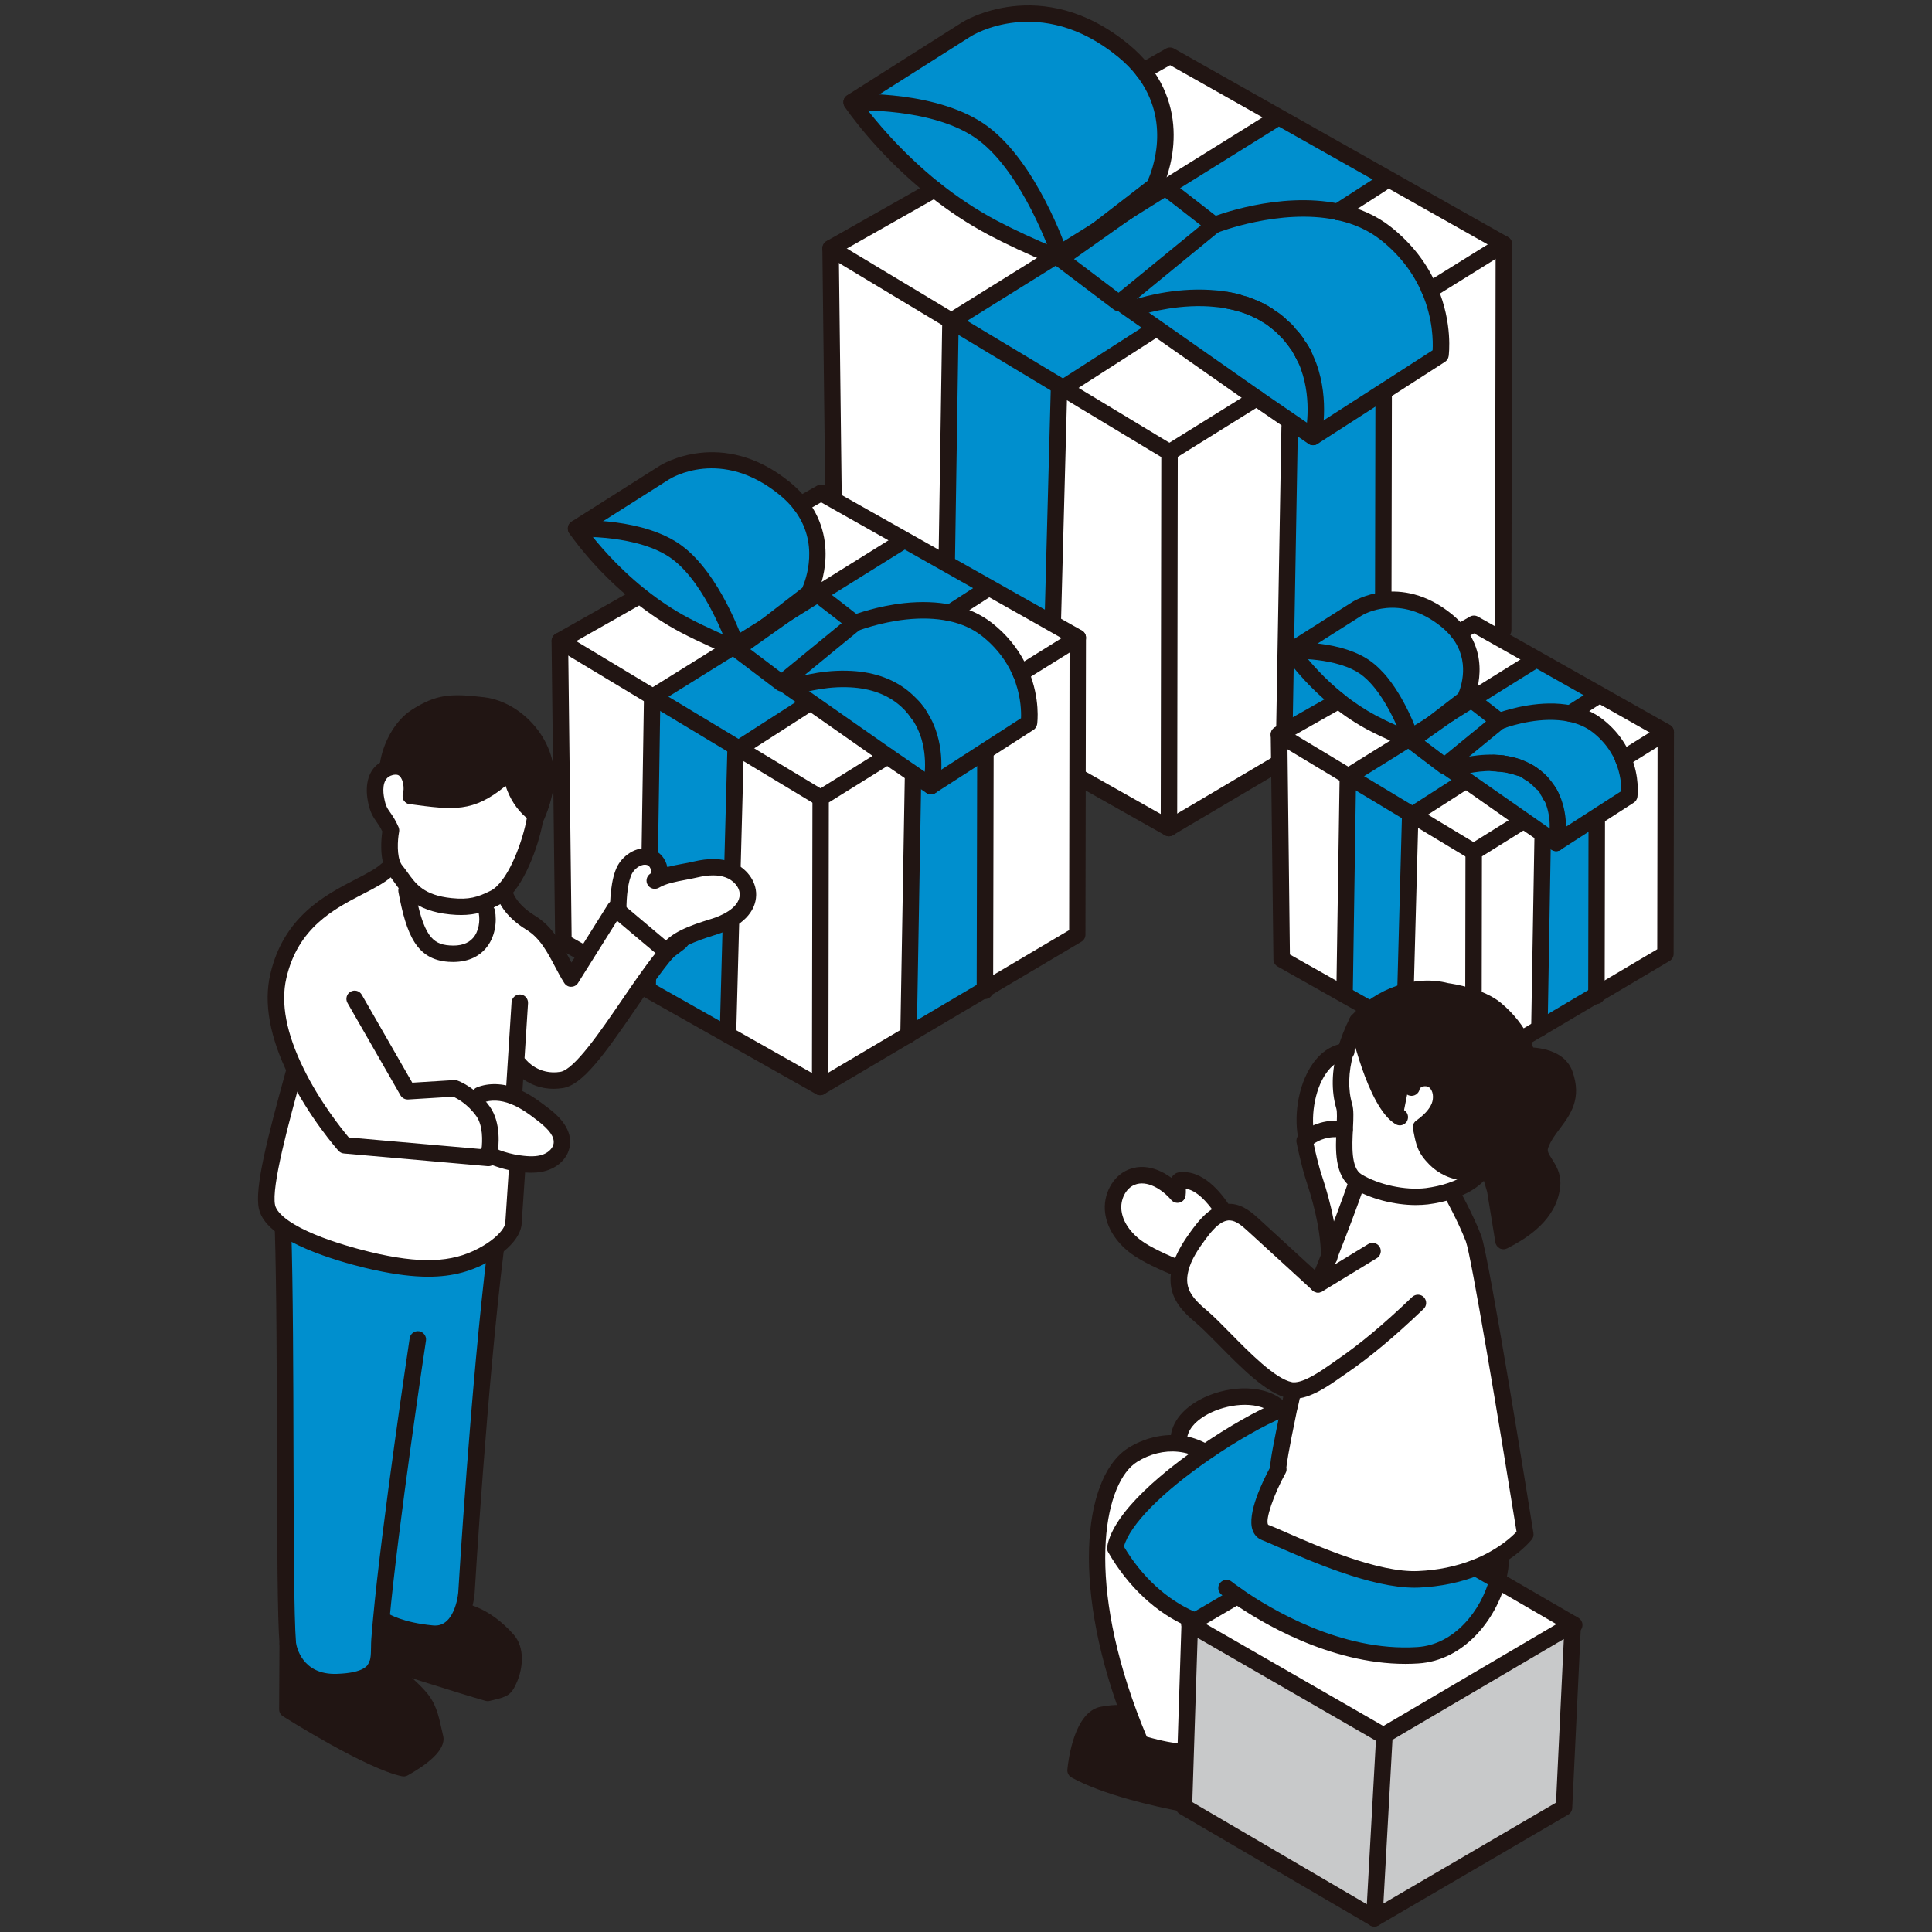 <?xml version="1.0" encoding="utf-8"?>
<!-- Generator: Adobe Illustrator 27.3.1, SVG Export Plug-In . SVG Version: 6.00 Build 0)  -->
<svg version="1.1" id="レイヤー_1" xmlns="http://www.w3.org/2000/svg" xmlns:xlink="http://www.w3.org/1999/xlink" x="0px"
	 y="0px" viewBox="0 0 230 230" style="enable-background:new 0 0 230 230;" xml:space="preserve">
<rect x="0" y="0" width="230" height="230" fill="#333333" stroke="none"/>
<style type="text/css">
	.st0{fill:#FFFFFF;}
	.st1{fill:#008FCE;}
	.st2{fill:#211513;}
	.st3{fill:#C8C9CA;}
</style>
<g>
	<g>
		<path class="st0" d="M178.96,75.03l0.07-45.97l-8.81,5.48c1.77,4.16,1.27,7.7,1.27,7.7l-6.78,4.36l-0.29,0.19l0.3,0.48
			l-0.07,36.22L178.96,75.03z"/>
		<path class="st0" d="M130.63,27.39l3.41-2.12l0.03-0.02l4.41-3.12c0.03,0.01,0.12,0.07,0.28,0.19h0.01
			c1.2,0.91,5.77,4.47,5.77,4.47s7.66-3.04,14.7-1.58h0.01c2.03,0.41,4.02,1.21,5.75,2.59c2.67,2.12,4.27,4.52,5.22,6.75l8.81-5.48
			L139.29,6.64l-3.18,1.8l-0.01,0.01c5.01,6.45,1.31,13.72,1.31,13.72L130.63,27.39z"/>
		<polygon class="st1" points="142.75,25.5 145.52,26.78 159.24,25.21 164.43,21.37 151.4,14.14 139.35,21.54 		"/>
		<path class="st1" d="M164.99,27.8c-1.74-1.38-3.72-2.17-5.75-2.59h-0.01c-7.03-1.46-14.7,1.58-14.7,1.58l-11.09,9.08l0.39,0.48
			l3.8,2.66l11.95,8.37l3.87,2.66l0.41,0.28l2.45,1.69l8.1-5.21l0.29-0.19l6.78-4.36c0,0,0.5-3.55-1.27-7.7
			C169.27,32.32,167.66,29.92,164.99,27.8z M146.71,35.86c-0.24-0.06-0.46-0.1-0.7-0.14C146.25,35.77,146.47,35.81,146.71,35.86
			c0.24,0.05,0.46,0.1,0.7,0.17C147.17,35.97,146.94,35.91,146.71,35.86z M148.78,36.48c-0.23-0.09-0.46-0.17-0.68-0.24
			C148.33,36.31,148.56,36.4,148.78,36.48c0.37,0.14,0.73,0.3,1.08,0.48C149.51,36.78,149.15,36.62,148.78,36.48z M149.87,36.96
			c0.35,0.17,0.71,0.37,1.04,0.59C150.58,37.33,150.22,37.14,149.87,36.96z M151.92,38.26c-0.08-0.06-0.17-0.12-0.25-0.19
			C151.75,38.12,151.83,38.19,151.92,38.26c0.12,0.09,0.24,0.19,0.37,0.3C152.17,38.46,152.04,38.36,151.92,38.26z M152.94,39.17
			L152.94,39.17c0.11,0.1,0.21,0.21,0.31,0.31C153.15,39.38,153.04,39.27,152.94,39.17z M153.82,40.13c0.19,0.21,0.35,0.44,0.5,0.66
			C154.16,40.57,154.01,40.34,153.82,40.13z M155.15,42.16c-0.01-0.03-0.03-0.06-0.05-0.1c-0.05-0.08-0.09-0.17-0.14-0.25
			c-0.06-0.12-0.12-0.23-0.19-0.34c0.07,0.11,0.14,0.23,0.2,0.34c0.05,0.08,0.09,0.17,0.13,0.25
			C155.12,42.09,155.13,42.12,155.15,42.16c0.06,0.12,0.12,0.23,0.17,0.35C155.26,42.38,155.21,42.27,155.15,42.16z"/>
		<polygon class="st1" points="153.87,50.33 153.53,50.83 152.84,90.48 152.84,90.47 153.5,90.09 158.59,87.08 164.66,83.5 
			164.72,47.28 164.42,46.8 156.32,52.02 		"/>
		<path class="st0" d="M155.32,42.5c-0.06-0.12-0.11-0.23-0.17-0.35h-0.01C155.21,42.27,155.26,42.38,155.32,42.5z"/>
		<path class="st0" d="M155.15,42.16c-0.02-0.03-0.03-0.06-0.06-0.1C155.11,42.09,155.13,42.12,155.15,42.16L155.15,42.16z"/>
		<path class="st0" d="M155.1,42.06c-0.04-0.08-0.08-0.17-0.13-0.25h-0.01C155.01,41.89,155.05,41.98,155.1,42.06z"/>
		<path class="st0" d="M154.97,41.81c-0.06-0.11-0.13-0.23-0.2-0.34C154.84,41.58,154.9,41.69,154.97,41.81L154.97,41.81z"/>
		<path class="st0" d="M153.82,40.13c0.19,0.21,0.35,0.44,0.5,0.66C154.16,40.56,153.99,40.34,153.82,40.13z"/>
		<polygon class="st0" points="139.23,53.85 139.16,98.58 141.27,97.32 141.28,97.32 145.13,95.04 152.84,90.48 153.53,50.83 
			153.87,50.33 153.47,50.05 149.59,47.4 		"/>
		<path class="st0" d="M153.25,39.48c-0.1-0.1-0.2-0.21-0.3-0.31h-0.01C153.04,39.27,153.15,39.38,153.25,39.48z"/>
		<path class="st0" d="M151.92,38.26c0.12,0.1,0.25,0.2,0.37,0.3C152.16,38.46,152.04,38.35,151.92,38.26
			c-0.08-0.07-0.17-0.14-0.25-0.19C151.75,38.14,151.83,38.2,151.92,38.26z"/>
		<path class="st0" d="M149.87,36.96c0.35,0.17,0.71,0.37,1.04,0.59C150.58,37.34,150.22,37.14,149.87,36.96z"/>
		<polygon class="st0" points="126.54,46.2 126.54,46.21 139.23,53.85 149.59,47.4 137.64,39.02 137.58,39.11 		"/>
		<path class="st0" d="M148.78,36.48c0.37,0.14,0.73,0.3,1.08,0.48C149.51,36.79,149.15,36.63,148.78,36.48z"/>
		<path class="st0" d="M148.1,36.24c0.23,0.07,0.46,0.15,0.68,0.24C148.56,36.4,148.33,36.32,148.1,36.24z"/>
		<path class="st0" d="M146.71,35.86c0.24,0.05,0.46,0.1,0.7,0.17C147.17,35.97,146.94,35.91,146.71,35.86z"/>
		<path class="st0" d="M146.71,35.86c-0.23-0.05-0.46-0.1-0.7-0.14C146.25,35.77,146.47,35.81,146.71,35.86z"/>
		<path class="st1" d="M134.08,25.25l-0.03,0.02l-7.74,5.47l-0.1,0.07l6.98,5.28h0.01l0.26-0.21l11.09-9.08c0,0-4.57-3.57-5.77-4.47
			h-0.01L134.08,25.25z"/>
		<polygon class="st0" points="126.07,46.37 124.88,90.48 124.87,90.51 132.14,94.62 139.16,98.58 139.23,53.85 126.54,46.21 
			126.27,46.05 		"/>
		<path class="st0" d="M138.76,22.32c-0.15-0.12-0.25-0.18-0.28-0.19l-4.41,3.12L138.76,22.32z"/>
		<path class="st1" d="M126.54,46.21L126.54,46.21l11.04-7.1l0.06-0.09l-3.8-2.66l-0.39-0.48l-0.26,0.21h-0.01l-6.98-5.28h-0.01
			c0,0-0.23-0.09-0.64-0.26l-12.31,7.66l13.01,7.83v0.01L126.54,46.21z"/>
		<path class="st1" d="M133.7,6c-9.94-8.13-18.63-2.51-18.63-2.51l-13.69,8.68c0,0,10.08-0.49,15.67,3.71
			c5.59,4.2,8.99,14.14,8.99,14.14l0.1,0.16l4.48-2.79l6.78-5.23c0,0,3.71-7.27-1.31-13.72C135.46,7.61,134.66,6.79,133.7,6z"/>
		<polygon class="st0" points="134.04,25.27 130.63,27.39 126.3,30.74 		"/>
		<path class="st0" d="M126.2,30.81L126.2,30.81l0.1-0.07l4.33-3.35l-4.48,2.79l-0.59,0.37C125.97,30.72,126.2,30.81,126.2,30.81z"
			/>
		<polygon class="st1" points="112.46,83.01 112.25,83.39 115.97,85.49 119.8,87.65 124.34,90.21 124.87,90.51 124.88,90.48 
			126.07,46.37 126.27,46.05 126.27,46.04 113.25,38.21 113.16,38.28 		"/>
		<path class="st1" d="M117.06,15.88c-5.59-4.2-15.67-3.71-15.67-3.71s3.56,5.35,9.86,10.38h0.01c2.02,1.61,4.33,3.19,6.89,4.55
			c2.89,1.54,6.09,2.9,7.42,3.45l0.59-0.37l-0.1-0.16C126.05,30.03,122.64,20.08,117.06,15.88z"/>
		<path class="st0" d="M111.25,22.55l-12.36,7.01v0.01l14.37,8.64l12.31-7.66c-1.33-0.55-4.53-1.91-7.42-3.45
			C115.58,25.74,113.27,24.16,111.25,22.55L111.25,22.55z"/>
		<polygon class="st0" points="99.26,61.81 99.39,72.38 99.44,76.15 100.71,76.87 102.42,77.84 106.35,80.05 108.83,81.46 
			112.25,83.39 112.46,83.01 113.16,38.28 113.25,38.21 98.88,29.57 99.17,53.29 		"/>
		<path class="st2" d="M154.25,40.64c-0.46,0.29-0.6,0.89-0.31,1.35c0.06,0.1,0.12,0.2,0.18,0.3c0.18,0.32,0.51,0.5,0.85,0.5
			c0.16,0,0.33-0.04,0.48-0.13c0.47-0.27,0.64-0.86,0.37-1.34c-0.07-0.12-0.15-0.25-0.22-0.38
			C155.31,40.49,154.71,40.35,154.25,40.64z"/>
		<path class="st2" d="M154.62,41.23c-0.46,0.27-0.61,0.88-0.35,1.35c0.01,0.01,0.04,0.07,0.05,0.08c0.18,0.3,0.49,0.45,0.8,0.45
			c0.17,0,0.35-0.05,0.51-0.14c0.46-0.27,0.61-0.88,0.35-1.35c0-0.01-0.04-0.06-0.04-0.07C155.66,41.1,155.08,40.97,154.62,41.23z"
			/>
		<path class="st2" d="M155.15,41.18L155.15,41.18c-0.55,0-0.98,0.44-0.98,0.98c0,0.18,0.05,0.34,0.13,0.49l0.13,0.28
			c0.17,0.35,0.52,0.56,0.89,0.56c0.14,0,0.28-0.03,0.42-0.09c0.49-0.23,0.7-0.81,0.47-1.3l-0.17-0.34
			C155.88,41.39,155.53,41.18,155.15,41.18z"/>
		<path class="st2" d="M154.97,40.83L154.97,40.83c-0.55,0-0.98,0.44-0.98,0.98c0,0.2,0.06,0.38,0.16,0.54
			c0.03,0.05,0.05,0.1,0.08,0.15c0.17,0.34,0.52,0.54,0.88,0.54c0.15,0,0.3-0.03,0.44-0.1c0.48-0.24,0.68-0.83,0.44-1.31
			c-0.05-0.1-0.1-0.2-0.16-0.3C155.64,41.02,155.32,40.83,154.97,40.83z"/>
		<path class="st2" d="M153.18,39.39c-0.41,0.36-0.45,0.97-0.1,1.38c0.17,0.19,0.31,0.39,0.45,0.59c0.19,0.27,0.49,0.41,0.8,0.41
			c0.2,0,0.4-0.06,0.57-0.18c0.44-0.32,0.54-0.93,0.22-1.37c-0.18-0.25-0.35-0.49-0.56-0.73C154.2,39.08,153.58,39.04,153.18,39.39z
			"/>
		<path class="st2" d="M152.95,38.19L152.95,38.19c-0.55,0-0.98,0.44-0.98,0.98c0,0.29,0.12,0.55,0.32,0.73
			c0.08,0.08,0.17,0.17,0.25,0.25c0.19,0.21,0.45,0.31,0.72,0.31c0.24,0,0.48-0.09,0.67-0.26c0.4-0.37,0.42-0.99,0.05-1.39
			c-0.1-0.11-0.22-0.22-0.33-0.34C153.46,38.29,153.21,38.19,152.95,38.19z"/>
		<path class="st2" d="M152.51,37.47l-0.07-0.05c-0.07-0.06-0.15-0.12-0.23-0.17c-0.45-0.3-1.06-0.18-1.36,0.27
			c-0.3,0.45-0.18,1.06,0.27,1.36c0.04,0.02,0.07,0.05,0.11,0.08l0.08,0.06c0.07,0.06,0.15,0.12,0.22,0.18l0.12,0.1
			c0.18,0.15,0.41,0.23,0.63,0.23c0.28,0,0.56-0.12,0.75-0.35c0.35-0.42,0.29-1.03-0.12-1.38l-0.11-0.09
			C152.71,37.64,152.61,37.56,152.51,37.47z"/>
		<path class="st2" d="M150.3,36.08c-0.49-0.24-1.07-0.04-1.31,0.45c-0.24,0.49-0.04,1.07,0.45,1.31c0.35,0.17,0.66,0.35,0.94,0.53
			c0.17,0.11,0.35,0.16,0.54,0.16c0.32,0,0.63-0.16,0.82-0.44c0.3-0.45,0.17-1.06-0.28-1.36C151.1,36.5,150.73,36.29,150.3,36.08z"
			/>
		<path class="st2" d="M149.14,35.57c-0.25-0.1-0.51-0.19-0.76-0.27c-0.52-0.16-1.07,0.14-1.22,0.65c-0.16,0.52,0.14,1.07,0.65,1.22
			c0.2,0.06,0.41,0.14,0.62,0.22c0.33,0.12,0.66,0.27,0.98,0.43c0.14,0.07,0.29,0.11,0.45,0.11c0.36,0,0.7-0.2,0.87-0.53
			c0.25-0.48,0.06-1.07-0.43-1.32C149.93,35.89,149.53,35.72,149.14,35.57z"/>
		<path class="st2" d="M146.91,34.9c-0.24-0.05-0.49-0.1-0.73-0.14c-0.54-0.1-1.04,0.26-1.14,0.79c-0.09,0.53,0.26,1.04,0.79,1.14
			c0.22,0.04,0.45,0.09,0.67,0.13c0.2,0.04,0.39,0.09,0.64,0.16c0.08,0.02,0.17,0.03,0.25,0.03c0.43,0,0.81-0.3,0.92-0.74
			c0.14-0.52-0.2-1.07-0.72-1.21C147.37,35.01,147.14,34.95,146.91,34.9z"/>
		<path class="st2" d="M144.18,25.89c-0.5,0.2-0.75,0.77-0.55,1.27c0.15,0.39,0.52,0.62,0.91,0.62c0.12,0,0.24-0.02,0.36-0.07
			c0.07-0.03,7.48-2.92,14.13-1.54c0.53,0.11,1.05-0.23,1.16-0.76c0.11-0.53-0.23-1.05-0.76-1.16
			C152.2,22.75,144.5,25.76,144.18,25.89z"/>
		<path class="st2" d="M165.6,27.03c-1.71-1.36-3.79-2.29-6.17-2.78c-0.53-0.11-1.05,0.23-1.16,0.76c-0.11,0.53,0.23,1.05,0.76,1.16
			c2.07,0.42,3.87,1.23,5.34,2.39c2.22,1.76,3.88,3.9,4.93,6.37c0.16,0.37,0.52,0.6,0.9,0.6c0.13,0,0.26-0.03,0.38-0.08
			c0.5-0.21,0.73-0.79,0.52-1.29C169.94,31.4,168.08,29,165.6,27.03z"/>
		<path class="st2" d="M112.1,22.07c-0.27-0.47-0.86-0.64-1.34-0.37L98.4,28.7c-0.31,0.18-0.5,0.52-0.5,0.88l0.55,46.58
			c0,0.35,0.19,0.67,0.5,0.84l39.72,22.43c0.15,0.08,0.32,0.13,0.48,0.13c0.17,0,0.35-0.05,0.5-0.14l2.05-1.22
			c0.02-0.01,0.05-0.03,0.07-0.04l11.56-6.84c0.02-0.01,0.04-0.02,0.06-0.04l26.06-15.41c0.3-0.18,0.48-0.5,0.48-0.84l0.07-45.97
			c0-0.35-0.19-0.68-0.5-0.85L139.77,5.78c-0.3-0.17-0.67-0.17-0.96,0l-3.18,1.8c-0.07,0.04-0.14,0.09-0.2,0.15
			c-0.39,0.37-0.4,0.99-0.03,1.38c0.32,0.34,0.83,0.39,1.22,0.16l2.68-1.51l38.75,21.87l-0.07,44.84l-25.63,15.16
			c-0.02,0.01-0.04,0.02-0.06,0.04l-11.44,6.77c-0.03,0.01-0.05,0.03-0.08,0.04l-1.63,0.97l-38.74-21.87l-0.54-45.45l11.86-6.72
			C112.2,23.14,112.37,22.54,112.1,22.07z"/>
		<path class="st2" d="M178.51,28.23l-8.81,5.48c-0.46,0.29-0.6,0.89-0.31,1.35c0.19,0.3,0.51,0.46,0.83,0.46
			c0.18,0,0.36-0.05,0.52-0.15l8.81-5.48c0.46-0.29,0.6-0.89,0.31-1.35C179.57,28.09,178.97,27.95,178.51,28.23z"/>
		<path class="st2" d="M149.08,46.57l-10.37,6.45c-0.29,0.18-0.46,0.49-0.46,0.83l-0.07,44.73c0,0.54,0.44,0.98,0.98,0.98
			c0,0,0,0,0,0c0.54,0,0.98-0.44,0.98-0.98l0.07-44.19l9.91-6.17c0.46-0.29,0.6-0.89,0.31-1.35
			C150.14,46.42,149.54,46.28,149.08,46.57z"/>
		<path class="st2" d="M127.04,45.36l-0.18-0.11c-0.03-0.02-0.06-0.04-0.08-0.06L99.44,28.76c-0.38-0.27-0.91-0.23-1.25,0.11
			c-0.38,0.38-0.38,1.01,0,1.39c0.06,0.06,0.12,0.11,0.19,0.15l27.29,16.42c0.03,0.02,0.06,0.05,0.1,0.07l12.95,7.8
			c0.16,0.1,0.33,0.14,0.5,0.14c0.33,0,0.66-0.17,0.84-0.47c0.28-0.46,0.13-1.07-0.33-1.35L127.04,45.36z"/>
		<path class="st2" d="M153.53,49.85c-0.53,0-0.97,0.43-0.98,0.96l-0.69,39.7c0,0.54,0.43,0.95,0.97,0.96c0,0,0.01,0,0.01,0
			c0.53,0,0.97-0.45,0.98-0.98l0.69-39.65c0.01-0.54-0.42-0.99-0.96-1C153.54,49.85,153.53,49.85,153.53,49.85z"/>
		<path class="st2" d="M164.72,46.3c-0.54,0-0.98,0.44-0.98,0.98l-0.07,36.22v0.21c0,0.54,0.44,0.98,0.98,0.98
			c0.54,0,0.98-0.44,0.98-0.98l0.07-36.43C165.71,46.74,165.27,46.3,164.72,46.3C164.73,46.3,164.72,46.3,164.72,46.3z"/>
		<path class="st2" d="M133.52,24.44l-20.8,12.95l-0.1,0.06c-0.28,0.18-0.44,0.48-0.45,0.81L111.48,83c-0.01,0.54,0.42,0.99,0.96,1
			c0.01,0,0.01,0,0.02,0c0.53,0,0.97-0.43,0.98-0.97l0.68-44.2l20.43-12.72c0.46-0.29,0.6-0.89,0.31-1.35
			C134.59,24.29,133.98,24.15,133.52,24.44z"/>
		<path class="st2" d="M138.24,21.49l-4.68,2.93c-0.46,0.29-0.6,0.89-0.31,1.35c0.19,0.3,0.51,0.46,0.83,0.46
			c0.18,0,0.36-0.05,0.52-0.15l4.68-2.93c0.46-0.29,0.6-0.89,0.31-1.35C139.3,21.34,138.7,21.2,138.24,21.49z"/>
		<path class="st2" d="M151.1,13.48l-12.86,8.01c-0.46,0.29-0.6,0.89-0.31,1.35c0.19,0.3,0.51,0.46,0.83,0.46
			c0.18,0,0.36-0.05,0.52-0.15l12.86-8.01c0.46-0.29,0.6-0.89,0.31-1.35C152.17,13.34,151.56,13.2,151.1,13.48z"/>
		<path class="st2" d="M125.09,46.35l-1.18,44.11c-0.01,0.54,0.41,0.99,0.95,1.01c0.01,0,0.02,0,0.03,0c0.53,0,0.97-0.42,0.98-0.95
			l1.18-44.11c0.01-0.54-0.41-0.99-0.95-1.01C125.55,45.4,125.1,45.81,125.09,46.35z"/>
		<path class="st2" d="M134.32,5.24c-10.37-8.48-19.69-2.64-19.78-2.58l-13.69,8.68c-0.22,0.14-0.38,0.37-0.43,0.62
			c-0.05,0.26,0,0.53,0.14,0.75c0.15,0.22,3.72,5.53,10.07,10.6c0.02,0.02,0.05,0.04,0.07,0.05c2.24,1.78,4.58,3.32,6.97,4.59
			c2.07,1.1,4.59,2.28,7.51,3.49c0.41,0.17,0.65,0.26,0.65,0.26c0.11,0.04,0.24,0.07,0.36,0.07h0.01c0.23,0,0.44-0.08,0.61-0.21
			c0.03-0.02,0.06-0.04,0.09-0.06l11.11-8.57c0.11-0.09,0.21-0.2,0.27-0.33c0.16-0.32,3.93-7.91-1.4-14.76
			C136.18,6.94,135.32,6.06,134.32,5.24z M136.62,21.53l-10.57,8.16c-0.04-0.01-0.07-0.03-0.11-0.05c-2.86-1.19-5.32-2.34-7.34-3.41
			c-2.31-1.23-4.58-2.73-6.74-4.45c-0.02-0.02-0.05-0.04-0.07-0.05c-4.63-3.72-7.77-7.63-9.01-9.29l12.82-8.13
			c0.08-0.05,8.2-5.14,17.48,2.44c0.88,0.72,1.64,1.49,2.25,2.29C139.51,14.43,137.14,20.38,136.62,21.53z"/>
		<path class="st2" d="M117.65,15.1c-5.8-4.37-15.88-3.93-16.31-3.91c-0.54,0.03-0.96,0.49-0.93,1.03c0.03,0.54,0.48,0.96,1.03,0.93
			c0.1,0,9.79-0.43,15.03,3.52c5.28,3.96,8.62,13.58,8.65,13.68c0.14,0.41,0.52,0.66,0.93,0.66c0.11,0,0.21-0.02,0.32-0.05
			c0.51-0.18,0.79-0.73,0.61-1.24C126.83,29.29,123.41,19.43,117.65,15.1z"/>
		<path class="st2" d="M139.3,21.5c-0.19-0.14-0.32-0.22-0.38-0.25c-0.32-0.16-0.71-0.13-1,0.08l-4.37,3.1
			c-0.02,0.01-0.04,0.03-0.07,0.04l-7.74,5.47l-0.1,0.07c-0.25,0.18-0.41,0.47-0.41,0.78c0,0.31,0.14,0.61,0.39,0.79l6.98,5.28
			c0.17,0.13,0.38,0.2,0.6,0.2c0.23,0,0.44-0.08,0.62-0.22l11.35-9.3c0.23-0.19,0.36-0.47,0.36-0.77c0-0.3-0.14-0.58-0.38-0.76
			c-0.19-0.15-4.59-3.58-5.79-4.48C139.34,21.53,139.32,21.51,139.3,21.5z M133.16,34.85l-5.3-4.01l6.71-4.74
			c0.02-0.01,0.05-0.03,0.07-0.04l3.83-2.71c1.04,0.79,3.23,2.49,4.49,3.48L133.16,34.85z"/>
		<path class="st2" d="M156.34,50.84l-6.18-4.24l-15.75-11.04c-0.44-0.31-1.06-0.2-1.37,0.24c-0.31,0.44-0.2,1.05,0.24,1.37
			l15.75,11.04l6.73,4.62c0.17,0.12,0.36,0.17,0.56,0.17c0.18,0,0.37-0.05,0.53-0.16l15.17-9.76c0.24-0.15,0.4-0.41,0.44-0.69
			c0.02-0.16,0.51-3.87-1.34-8.22c-0.21-0.5-0.79-0.73-1.29-0.52c-0.5,0.21-0.73,0.79-0.52,1.29c1.29,3.03,1.3,5.74,1.24,6.76
			L156.34,50.84z M171.49,42.25L171.49,42.25L171.49,42.25z"/>
		<path class="st2" d="M156.09,52.97c0.08,0.02,0.16,0.03,0.23,0.03c0.44,0,0.84-0.3,0.95-0.75c0.04-0.18,1.07-4.5-0.56-8.98
			c-0.01-0.02-0.01-0.03-0.02-0.05c-0.05-0.14-0.11-0.28-0.16-0.4c-0.1-0.25-0.21-0.49-0.33-0.74c-0.06-0.12-0.12-0.24-0.18-0.36
			c-0.01-0.03-0.03-0.05-0.04-0.08c-0.01-0.03-0.03-0.05-0.04-0.08l-0.12-0.21c-0.07-0.14-0.15-0.27-0.22-0.38
			c-0.08-0.14-0.16-0.27-0.24-0.37l-0.26-0.39c-0.18-0.24-0.35-0.47-0.54-0.7c-0.19-0.24-0.4-0.47-0.64-0.73l-0.31-0.31
			c-0.12-0.12-0.24-0.23-0.37-0.36c-0.1-0.09-0.2-0.18-0.31-0.27c-0.01-0.01-0.08-0.07-0.1-0.08c-0.11-0.09-0.22-0.18-0.35-0.28
			c-0.07-0.05-0.14-0.1-0.26-0.2l-0.41-0.3c-0.13-0.09-0.26-0.17-0.39-0.26c-0.33-0.21-0.7-0.42-1.12-0.63
			c-0.03-0.01-0.06-0.03-0.08-0.04c-0.35-0.17-0.72-0.33-1.09-0.48c-0.24-0.1-0.49-0.18-0.73-0.26c-0.25-0.08-0.5-0.16-0.72-0.22
			c-0.26-0.08-0.52-0.14-0.75-0.19c-0.25-0.06-0.5-0.1-0.75-0.15c-0.25-0.04-0.5-0.08-0.72-0.11c-0.25-0.04-0.51-0.06-0.77-0.08
			c-0.24-0.02-0.47-0.04-0.68-0.05c-0.23-0.01-0.46-0.02-0.73-0.03c-4.4-0.11-8.05,1.13-8.2,1.18c-0.51,0.18-0.78,0.73-0.61,1.25
			c0.18,0.51,0.73,0.78,1.25,0.61c0.03-0.01,3.46-1.17,7.55-1.07c0.21,0.01,0.42,0.01,0.66,0.03c0.2,0.01,0.39,0.03,0.6,0.05
			c0.21,0.02,0.43,0.04,0.67,0.07c0.21,0.03,0.43,0.06,0.64,0.1c0.22,0.04,0.43,0.08,0.67,0.13c0.21,0.04,0.41,0.09,0.64,0.16
			c0.21,0.06,0.43,0.12,0.64,0.19c0.21,0.07,0.42,0.14,0.63,0.22c0.34,0.14,0.68,0.29,1.01,0.45c0.02,0.01,0.04,0.02,0.06,0.03
			c0.34,0.18,0.64,0.34,0.9,0.51c0.12,0.08,0.24,0.15,0.35,0.23l0.3,0.21c0.1,0.08,0.19,0.15,0.27,0.21c0.1,0.08,0.2,0.16,0.3,0.24
			c0.12,0.11,0.24,0.22,0.35,0.32c0.1,0.09,0.19,0.18,0.28,0.27l0.29,0.29c0.18,0.2,0.36,0.39,0.52,0.6c0.16,0.2,0.32,0.4,0.44,0.56
			c0.04,0.07,0.09,0.15,0.15,0.22l0.11,0.16c0.06,0.09,0.12,0.18,0.19,0.3c0.06,0.09,0.11,0.18,0.18,0.31l0.11,0.2
			c0.01,0.02,0.02,0.05,0.04,0.07c0.01,0.02,0.01,0.03,0.02,0.04c0.05,0.1,0.1,0.2,0.15,0.3c0.1,0.22,0.2,0.43,0.3,0.67
			c0.03,0.07,0.06,0.15,0.09,0.23c0.01,0.02,0.01,0.05,0.02,0.07c1.45,3.92,0.53,7.86,0.52,7.89
			C155.24,52.31,155.56,52.84,156.09,52.97z"/>
		<path class="st2" d="M164.03,20.97l-5.25,3.38c-0.31,0.16-0.52,0.49-0.52,0.87c0,0.54,0.44,0.98,0.98,0.98
			c0.19,0,0.37-0.05,0.53-0.16l5.32-3.42c0.46-0.29,0.59-0.9,0.29-1.35C165.09,20.8,164.48,20.67,164.03,20.97z"/>
		<path class="st2" d="M137.05,38.29l-11.04,7.09c-0.06,0.04-0.12,0.09-0.17,0.14l-0.01,0.01c-0.38,0.38-0.38,1,0.01,1.38
			c0.19,0.19,0.44,0.28,0.69,0.28c0.2,0,0.39-0.06,0.56-0.17l11.02-7.08c0.46-0.29,0.59-0.9,0.29-1.35
			C138.11,38.13,137.51,38,137.05,38.29z"/>
	</g>
	<g>
		<path class="st0" d="M198.26,113.57l0.04-26.41l-5.06,3.15c1.02,2.39,0.73,4.43,0.73,4.43l-3.89,2.5l-0.17,0.11l0.17,0.27
			l-0.04,20.81L198.26,113.57z"/>
		<path class="st0" d="M170.54,86.18l1.92-1.2l0.01-0.01l2.54-1.79c0.01,0.01,0.07,0.04,0.16,0.11c0.68,0.51,3.32,2.57,3.32,2.57
			s0.12-0.05,0.35-0.12c1.11-0.39,4.73-1.49,8.1-0.79c1.17,0.24,2.31,0.7,3.31,1.49c1,0.8,1.75,1.67,2.29,2.53
			c0.25,0.39,0.46,0.79,0.63,1.17c0.03,0.06,0.06,0.12,0.08,0.18l5.06-3.15l-0.06-0.03l-5.63-3.17l-13.76-7.77l-3.38-1.91
			l-1.83,1.04c2.88,3.71,0.75,7.88,0.75,7.88L170.54,86.18z"/>
		<polygon class="st1" points="178.56,85.56 184.11,84.46 187.33,84.79 190.04,82.66 182.88,78.66 175.65,83.24 		"/>
		<path class="st1" d="M192.53,88.96c-0.54-0.86-1.29-1.74-2.29-2.53c-1-0.79-2.14-1.24-3.31-1.49c-3.37-0.7-6.98,0.4-8.1,0.79
			c-0.22,0.08-0.35,0.12-0.35,0.12l-6.37,5.21l0.23,0.28l2.18,1.53l6.87,4.81l2.23,1.53l0.24,0.16l1.4,0.97l4.65-2.99l0.17-0.11
			l3.89-2.5c0,0,0.28-2.04-0.73-4.43c-0.03-0.06-0.05-0.12-0.08-0.18C192.99,89.75,192.78,89.36,192.53,88.96z M179.01,90.94
			c-0.04-0.01-0.08-0.01-0.12-0.01c-0.16-0.03-0.32-0.04-0.48-0.06c-0.01,0-0.01,0-0.03,0c-0.21-0.02-0.41-0.03-0.62-0.03
			c0.16,0.01,0.33,0.01,0.48,0.02c0.04,0,0.09,0.01,0.13,0.01c0.01,0,0.02,0,0.03,0.01c0.15,0.01,0.28,0.03,0.42,0.04
			c0.02,0.01,0.04,0.01,0.06,0.01C178.93,90.93,178.97,90.93,179.01,90.94c0.21,0.03,0.43,0.06,0.64,0.11
			C179.44,91,179.23,90.97,179.01,90.94z M179.7,91.06c0.2,0.04,0.39,0.1,0.59,0.15C180.09,91.16,179.9,91.1,179.7,91.06z
			 M180.47,91.27c0.12,0.03,0.24,0.08,0.37,0.12C180.71,91.34,180.59,91.3,180.47,91.27z M181.92,91.9
			c0.13,0.08,0.26,0.16,0.39,0.25C182.18,92.06,182.05,91.97,181.92,91.9z M182.73,92.45c0.25,0.19,0.47,0.39,0.68,0.61
			C183.2,92.84,182.98,92.64,182.73,92.45z M183.48,93.13c0.02,0.01,0.04,0.03,0.06,0.06C183.52,93.17,183.5,93.15,183.48,93.13z
			 M184.41,94.37c-0.04-0.08-0.09-0.15-0.14-0.22C184.32,94.23,184.37,94.3,184.41,94.37c0.07,0.12,0.13,0.24,0.19,0.36
			C184.55,94.61,184.48,94.49,184.41,94.37z"/>
		<polygon class="st1" points="183.85,99.38 183.65,99.67 183.26,122.44 190.04,118.43 190.09,97.62 189.91,97.35 185.26,100.35 		
			"/>
		<path class="st0" d="M184.61,94.73c-0.06-0.12-0.12-0.24-0.19-0.36C184.48,94.49,184.55,94.61,184.61,94.73z"/>
		<path class="st0" d="M184.41,94.37c-0.04-0.08-0.09-0.15-0.14-0.22C184.32,94.23,184.37,94.3,184.41,94.37z"/>
		<polygon class="st0" points="175.44,101.4 175.4,127.1 183.26,122.44 183.65,99.67 183.85,99.38 183.62,99.22 181.39,97.69 		"/>
		<path class="st0" d="M183.54,93.19c-0.01-0.02-0.03-0.04-0.06-0.06C183.5,93.15,183.52,93.17,183.54,93.19z"/>
		<path class="st0" d="M183.41,93.06c-0.21-0.21-0.43-0.41-0.68-0.61C182.98,92.64,183.2,92.84,183.41,93.06z"/>
		<path class="st0" d="M182.31,92.15c-0.13-0.09-0.26-0.17-0.39-0.25C182.05,91.97,182.18,92.06,182.31,92.15z"/>
		<polygon class="st0" points="168.15,97.01 175.44,101.4 181.39,97.69 174.53,92.88 174.49,92.93 		"/>
		<path class="st0" d="M180.83,91.39c-0.12-0.05-0.24-0.09-0.37-0.12C180.59,91.3,180.71,91.34,180.83,91.39z"/>
		<path class="st0" d="M180.29,91.21c-0.2-0.06-0.39-0.11-0.59-0.15C179.9,91.1,180.09,91.16,180.29,91.21z"/>
		<path class="st0" d="M179.66,91.05c-0.21-0.05-0.43-0.08-0.64-0.11C179.23,90.97,179.44,91,179.66,91.05z"/>
		<path class="st0" d="M179.01,90.94c-0.04-0.01-0.08-0.01-0.12-0.02v0.01C178.93,90.93,178.97,90.94,179.01,90.94z"/>
		<path class="st0" d="M178.89,90.93L178.89,90.93c-0.02-0.01-0.04-0.01-0.06-0.01c-0.14-0.01-0.28-0.03-0.42-0.04
			C178.57,90.89,178.73,90.9,178.89,90.93z"/>
		<path class="st1" d="M172.46,84.98l-4.5,3.18l4.01,3.04l0.15-0.12l6.37-5.21c0,0-2.63-2.06-3.32-2.57l-2.7,1.68L172.46,84.98z"/>
		<path class="st0" d="M178.38,90.87c0.01,0,0.02,0,0.03,0C178.39,90.87,178.38,90.87,178.38,90.87c-0.05-0.01-0.1-0.01-0.14-0.01
			C178.29,90.87,178.33,90.87,178.38,90.87z"/>
		<path class="st0" d="M178.38,90.87c-0.05-0.01-0.09-0.01-0.14-0.01c-0.16-0.01-0.33-0.01-0.48-0.02
			C177.96,90.85,178.17,90.85,178.38,90.87z"/>
		<polygon class="st0" points="167.88,97.1 167.2,122.45 167.19,122.46 175.4,127.1 175.44,101.4 168.15,97.01 167.99,96.92 		"/>
		<path class="st0" d="M175.17,83.29c-0.09-0.07-0.15-0.1-0.16-0.11l-2.54,1.79L175.17,83.29z"/>
		<path class="st1" d="M171.97,91.2l-4.01-3.04c0,0-0.13-0.06-0.37-0.15l-7.07,4.41l7.47,4.5l0.16,0.09l6.34-4.07l0.03-0.06
			l-2.18-1.53l-0.23-0.28L171.97,91.2z"/>
		<path class="st1" d="M172.26,73.91c-5.71-4.67-10.71-1.44-10.71-1.44l-7.86,4.99c0,0,5.8-0.28,9,2.13
			c0.46,0.35,0.89,0.75,1.29,1.2h0.01c2.43,2.72,3.87,6.92,3.87,6.92l0.06,0.09l2.55-1.58l0.06-0.04l3.86-2.98
			c0,0,2.12-4.18-0.75-7.88C173.27,74.84,172.82,74.37,172.26,73.91z"/>
		<polygon class="st0" points="167.96,88.16 172.46,84.98 170.54,86.18 170.47,86.22 		"/>
		<path class="st0" d="M167.96,88.16l2.52-1.94l-2.55,1.58l-0.33,0.21C167.82,88.11,167.96,88.16,167.96,88.16z"/>
		<polygon class="st1" points="160.07,118.15 159.94,118.37 167.19,122.46 167.2,122.45 167.88,97.1 167.99,96.92 160.52,92.42 
			160.46,92.46 		"/>
		<path class="st1" d="M163.99,80.79c-0.39-0.45-0.83-0.86-1.29-1.2c-3.21-2.41-9-2.13-9-2.13s2.04,3.07,5.67,5.96
			c1.16,0.93,2.48,1.83,3.96,2.61c1.66,0.88,3.51,1.67,4.27,1.98l0.33-0.21l-0.06-0.09C167.87,87.71,166.43,83.52,163.99,80.79
			L163.99,80.79z"/>
		<path class="st0" d="M159.36,83.42l-3.73,2.12l-3.37,1.91l8.26,4.97l7.07-4.41c-0.76-0.31-2.61-1.1-4.27-1.98
			C161.85,85.25,160.53,84.35,159.36,83.42L159.36,83.42z"/>
		<polygon class="st0" points="152.46,104.5 152.58,114.21 159.94,118.37 160.07,118.15 160.46,92.46 160.52,92.42 152.26,87.44 
			152.26,87.45 		"/>
		<path class="st2" d="M178.52,84.81c-0.25,0.08-0.38,0.14-0.38,0.14c-0.5,0.2-0.75,0.77-0.56,1.27c0.15,0.39,0.52,0.62,0.91,0.62
			c0.12,0,0.24-0.02,0.35-0.07c0.01,0,0.12-0.05,0.31-0.11c0.51-0.18,0.78-0.73,0.61-1.25C179.58,84.9,179.03,84.63,178.52,84.81z"
			/>
		<path class="st2" d="M178.38,89.89c-0.02,0-0.11-0.01-0.14-0.01c-0.54,0-0.98,0.44-0.98,0.98c0,0.54,0.43,0.98,0.98,0.98
			c0,0,0.01,0,0.02,0c0.05,0.01,0.1,0.01,0.15,0.01c0.36,0,0.7-0.19,0.87-0.53c0.25-0.48,0.06-1.07-0.43-1.32
			C178.71,89.93,178.53,89.89,178.38,89.89z"/>
		<path class="st2" d="M193.36,88.45c-0.65-1.04-1.49-1.97-2.51-2.78c-1.03-0.82-2.28-1.38-3.72-1.68
			c-3.63-0.75-7.52,0.44-8.62,0.82c-0.51,0.18-0.78,0.74-0.6,1.25c0.18,0.51,0.74,0.78,1.25,0.6c0.98-0.34,4.43-1.41,7.58-0.75
			c1.13,0.23,2.11,0.67,2.9,1.29c0.84,0.67,1.54,1.44,2.07,2.29c0.23,0.36,0.42,0.71,0.56,1.04c0.01,0.02,0.03,0.06,0.04,0.08
			l0.05,0.1c0.16,0.36,0.5,0.56,0.87,0.56c0.14,0,0.27-0.03,0.41-0.09c0.49-0.22,0.71-0.81,0.5-1.31c-0.03-0.06-0.05-0.11-0.08-0.17
			C193.86,89.3,193.63,88.88,193.36,88.45z"/>
		<path class="st2" d="M179.05,89.95c-0.53-0.09-1.04,0.28-1.12,0.81c-0.09,0.53,0.28,1.04,0.81,1.12c0.01,0,0.04,0.01,0.06,0.01
			c0.07,0.02,0.15,0.03,0.22,0.03c0.41,0,0.79-0.26,0.93-0.67c0.17-0.51-0.1-1.07-0.62-1.24C179.2,89.97,179.09,89.96,179.05,89.95z
			"/>
		<path class="st2" d="M160.34,83.42c0-0.54-0.44-0.98-0.98-0.98c-0.17,0-0.34,0.04-0.48,0.13l-7.1,4.02
			c-0.31,0.18-0.5,0.51-0.5,0.87l0.32,26.76c0,0.35,0.19,0.67,0.5,0.84l22.82,12.88c0.15,0.08,0.32,0.13,0.48,0.13
			c0.17,0,0.35-0.05,0.5-0.14l22.86-13.53c0.3-0.18,0.48-0.5,0.48-0.84l0.04-26.41c0-0.34-0.17-0.65-0.46-0.83
			c-0.01-0.01-0.08-0.05-0.1-0.06l-22.77-12.85c-0.3-0.17-0.67-0.17-0.96,0l-1.83,1.04c-0.47,0.27-0.64,0.86-0.37,1.34
			c0.27,0.47,0.86,0.64,1.34,0.37l1.35-0.76l21.85,12.33l-0.04,25.28l-21.89,12.95l-21.84-12.33l-0.3-25.63l6.53-3.7
			C160.11,84.15,160.34,83.81,160.34,83.42z"/>
		<path class="st2" d="M197.78,86.33l-5.06,3.15c-0.46,0.29-0.6,0.89-0.31,1.35c0.19,0.3,0.51,0.46,0.83,0.46
			c0.18,0,0.36-0.05,0.52-0.15l5.06-3.15c0.46-0.29,0.6-0.89,0.31-1.35C198.85,86.18,198.24,86.04,197.78,86.33z"/>
		<path class="st2" d="M180.87,96.86l-5.95,3.71c-0.29,0.18-0.46,0.49-0.46,0.83l-0.04,25.7c0,0.54,0.44,0.98,0.98,0.98c0,0,0,0,0,0
			c0.54,0,0.98-0.44,0.98-0.98l0.04-25.15l5.49-3.42c0.46-0.29,0.6-0.89,0.31-1.35S181.33,96.57,180.87,96.86z"/>
		<path class="st2" d="M152.76,86.6c-0.46-0.28-1.07-0.13-1.35,0.33c-0.28,0.46-0.13,1.07,0.33,1.35l23.18,13.96
			c0.16,0.1,0.33,0.14,0.5,0.14c0.33,0,0.66-0.17,0.84-0.47c0.28-0.46,0.13-1.07-0.33-1.35L152.76,86.6z"/>
		<path class="st2" d="M182.67,99.65l-0.39,22.82c0,0.54,0.43,0.96,0.97,0.97c0,0,0.01,0,0.01,0c0.53,0,0.97-0.44,0.98-0.98
			l0.39-22.77c0.01-0.54-0.42-0.99-0.96-1C183.15,98.67,182.68,99.11,182.67,99.65z"/>
		<path class="st2" d="M190.09,96.64c-0.54,0-0.98,0.44-0.98,0.98l-0.04,20.81v0.12c0,0.54,0.44,0.98,0.98,0.98
			c0.54,0,0.98-0.44,0.98-0.98l0.04-20.93C191.07,97.08,190.63,96.64,190.09,96.64C190.09,96.64,190.09,96.64,190.09,96.64z"/>
		<path class="st2" d="M182.04,77.86l-10.08,6.28c-0.46,0.29-0.6,0.89-0.31,1.35c0.19,0.3,0.51,0.46,0.83,0.46
			c0.18,0,0.36-0.05,0.52-0.15l10.08-6.28c0.46-0.29,0.6-0.89,0.31-1.35C183.1,77.71,182.5,77.57,182.04,77.86z"/>
		<path class="st2" d="M171.94,84.15l-1.92,1.2c-0.46,0.29-0.6,0.89-0.31,1.35c0.19,0.3,0.51,0.46,0.83,0.46
			c0.18,0,0.36-0.05,0.52-0.15l1.92-1.2c0.46-0.29,0.6-0.89,0.31-1.35C173,84,172.4,83.86,171.94,84.15z"/>
		<path class="st2" d="M169.96,85.39l-9.98,6.21l-0.06,0.04c-0.27,0.18-0.43,0.48-0.44,0.8l-0.39,25.7c-0.01,0.54,0.42,0.99,0.96,1
			c0.01,0,0.01,0,0.02,0c0.53,0,0.97-0.43,0.98-0.96L161.43,93l9.56-5.95c0.46-0.29,0.6-0.89,0.32-1.35
			C171.02,85.24,170.42,85.1,169.96,85.39z"/>
		<path class="st2" d="M166.9,97.08l-0.68,25.35c-0.01,0.54,0.41,0.99,0.95,1.01c0.01,0,0.02,0,0.03,0c0.53,0,0.96-0.42,0.98-0.95
			l0.68-25.34c0.01-0.54-0.41-0.99-0.95-1.01C167.38,96.13,166.91,96.54,166.9,97.08z"/>
		<path class="st2" d="M172.88,73.15c-6.19-5.06-11.8-1.54-11.85-1.51l-7.86,4.99c-0.22,0.14-0.38,0.37-0.43,0.62
			c-0.06,0.26,0,0.53,0.14,0.75c0.09,0.13,2.17,3.23,5.88,6.19c1.33,1.06,2.71,1.97,4.11,2.71c1.88,0.99,3.96,1.86,4.35,2.02
			l0.36,0.15c0.12,0.05,0.25,0.08,0.38,0.08c0.21,0,0.42-0.07,0.6-0.2l6.44-4.97c0.12-0.09,0.21-0.2,0.27-0.33
			c0.1-0.19,2.37-4.78-0.85-8.93C174,74.17,173.48,73.65,172.88,73.15z M174.4,83.2L174.4,83.2L174.4,83.2z M173.6,82.57l-5.8,4.47
			c-0.61-0.25-2.4-1.01-4.02-1.87c-1.29-0.69-2.57-1.53-3.8-2.52c-2.36-1.88-4.04-3.86-4.87-4.93l6.98-4.43
			c0.18-0.11,4.5-2.76,9.55,1.37c0.48,0.4,0.89,0.82,1.22,1.24c0,0,0,0,0,0C175.03,78.7,173.94,81.79,173.6,82.57z"/>
		<path class="st2" d="M164.66,80.07c-0.42-0.47-0.88-0.9-1.37-1.27c-3.45-2.6-9.39-2.34-9.64-2.33c-0.54,0.03-0.96,0.49-0.93,1.03
			c0.03,0.54,0.48,0.97,1.03,0.93c0.05,0,5.49-0.23,8.36,1.93c0.4,0.31,0.79,0.67,1.14,1.07c0.02,0.03,0.05,0.05,0.07,0.07
			c2.23,2.54,3.6,6.48,3.62,6.52c0.14,0.41,0.52,0.66,0.93,0.66c0.11,0,0.21-0.02,0.32-0.05c0.51-0.18,0.78-0.73,0.61-1.24
			c-0.06-0.18-1.53-4.42-4.07-7.26C164.7,80.11,164.68,80.09,164.66,80.07z"/>
		<path class="st2" d="M175.46,82.3c-0.32-0.17-0.71-0.14-1.01,0.07l-2.54,1.79c-0.02,0.01-0.04,0.03-0.06,0.04l-4.46,3.15
			c-0.26,0.18-0.41,0.47-0.41,0.78c-0.01,0.31,0.14,0.61,0.39,0.8l4.01,3.04c0.18,0.13,0.38,0.2,0.59,0.2
			c0.22,0,0.44-0.07,0.62-0.22l6.52-5.34c0.23-0.19,0.36-0.47,0.36-0.77c0-0.3-0.14-0.58-0.38-0.76c0,0-2.65-2.07-3.33-2.58
			C175.59,82.38,175.48,82.32,175.46,82.3z M171.94,89.95l-2.33-1.76l3.41-2.41c0.02-0.01,0.04-0.03,0.06-0.04l1.91-1.35
			c0.52,0.4,1.3,1.01,1.92,1.49L171.94,89.95z"/>
		<path class="st2" d="M172.91,90.55c-0.44-0.31-1.05-0.2-1.37,0.24c-0.31,0.44-0.2,1.05,0.24,1.37l9.05,6.35l3.86,2.65
			c0.17,0.12,0.36,0.17,0.56,0.17c0.18,0,0.37-0.05,0.53-0.16l8.71-5.61c0.24-0.15,0.4-0.41,0.44-0.69c0.01-0.09,0.31-2.34-0.8-4.94
			c-0.21-0.5-0.79-0.73-1.29-0.52c-0.5,0.21-0.73,0.79-0.52,1.29c0.63,1.48,0.7,2.83,0.69,3.48l-7.75,4.99L172.91,90.55z"/>
		<path class="st2" d="M178.32,89.88c-0.12-0.01-0.25-0.01-0.38-0.02l-0.15,0c-0.55-0.02-1,0.39-1.02,0.94
			c-0.02,0.54,0.39,1,0.94,1.02l0.18,0.01c0.09,0,0.18,0,0.21,0.01c0.01,0,0.11,0.01,0.14,0.01c0.05,0.01,0.09,0.01,0.14,0.01
			c0.48,0,0.9-0.35,0.97-0.84c0.08-0.54-0.29-1.03-0.83-1.11C178.47,89.9,178.43,89.89,178.32,89.88z"/>
		<path class="st2" d="M178.92,89.94l-0.12-0.01c-0.12-0.01-0.24-0.03-0.36-0.03c-0.55-0.03-1,0.39-1.02,0.93
			c-0.02,0.54,0.39,1,0.93,1.02c0.08,0,0.15,0.01,0.22,0.02l0.11,0.01c0.06,0.01,0.13,0.02,0.19,0.02c0.54,0,0.98-0.44,0.98-0.98
			c0-0.51-0.39-0.93-0.89-0.98C178.96,89.94,178.94,89.94,178.92,89.94z"/>
		<path class="st2" d="M179.14,89.97c-0.54-0.07-1.03,0.31-1.1,0.85c-0.07,0.54,0.31,1.03,0.85,1.1c0.18,0.02,0.37,0.05,0.55,0.09
			c0.07,0.02,0.14,0.02,0.22,0.02c0.45,0,0.85-0.31,0.96-0.76c0.12-0.53-0.21-1.05-0.74-1.17C179.63,90.04,179.38,90,179.14,89.97z"
			/>
		<path class="st2" d="M179.9,90.1c-0.53-0.11-1.05,0.23-1.16,0.76c-0.11,0.53,0.23,1.05,0.76,1.16c0.16,0.03,0.31,0.08,0.46,0.12
			c0,0,0.07,0.02,0.07,0.02c0.09,0.02,0.17,0.03,0.25,0.03c0.42,0,0.8-0.29,0.92-0.73c0.14-0.52-0.19-1.07-0.72-1.21
			C180.29,90.19,180.1,90.14,179.9,90.1z"/>
		<path class="st2" d="M180.73,90.32c-0.52-0.14-1.06,0.16-1.21,0.68c-0.14,0.52,0.16,1.06,0.68,1.21c0.09,0.03,0.18,0.06,0.27,0.09
			c0.12,0.05,0.24,0.07,0.36,0.07c0.39,0,0.76-0.24,0.91-0.62c0.2-0.5-0.05-1.07-0.56-1.27C181.03,90.42,180.88,90.37,180.73,90.32z
			"/>
		<path class="st2" d="M181.07,91.41c-0.27,0.47-0.11,1.07,0.36,1.34c0.11,0.06,0.22,0.13,0.33,0.21c0.17,0.12,0.36,0.17,0.55,0.17
			c0.31,0,0.62-0.15,0.81-0.43c0.31-0.45,0.19-1.06-0.26-1.36c-0.15-0.1-0.3-0.2-0.46-0.29C181.94,90.78,181.34,90.94,181.07,91.41z
			"/>
		<path class="st2" d="M181.96,91.85c-0.33,0.43-0.25,1.04,0.17,1.38c0.2,0.16,0.39,0.33,0.58,0.52c0.19,0.2,0.45,0.3,0.7,0.3
			c0.25,0,0.49-0.09,0.68-0.28c0.39-0.38,0.4-1,0.02-1.39c-0.25-0.26-0.5-0.48-0.78-0.7C182.91,91.35,182.29,91.42,181.96,91.85z"/>
		<path class="st2" d="M182.66,92.6c-0.27,0.41-0.19,0.94,0.15,1.26c0.19,0.21,0.45,0.32,0.72,0.32c0.19,0,0.38-0.05,0.55-0.17
			c0.45-0.3,0.57-0.91,0.27-1.36c-0.09-0.13-0.2-0.24-0.33-0.33C183.57,92.02,182.96,92.14,182.66,92.6z"/>
		<path class="st2" d="M185.1,93.63c-0.29-0.46-0.9-0.59-1.35-0.3c-0.46,0.29-0.59,0.9-0.3,1.35l0.05,0.07
			c0.02,0.03,0.04,0.06,0.07,0.12c0.06,0.1,0.11,0.2,0.16,0.3c0.17,0.34,0.52,0.54,0.88,0.54c0.15,0,0.3-0.03,0.44-0.1
			c0.48-0.24,0.68-0.83,0.44-1.32c-0.07-0.14-0.14-0.28-0.21-0.39C185.23,93.83,185.19,93.75,185.1,93.63z"/>
		<path class="st2" d="M185.03,101.3c0.08,0.02,0.16,0.03,0.23,0.03c0.44,0,0.84-0.3,0.95-0.75c0.03-0.11,0.64-2.69-0.33-5.37
			c-0.01-0.03-0.02-0.06-0.03-0.09c-0.1-0.25-0.22-0.54-0.37-0.83c-0.07-0.14-0.14-0.28-0.21-0.39c-0.04-0.08-0.09-0.15-0.17-0.28
			c-0.25-0.4-0.52-0.75-0.82-1.07c-0.03-0.04-0.07-0.08-0.11-0.12c-0.02-0.02-0.04-0.04-0.06-0.06c-0.24-0.25-0.49-0.47-0.75-0.68
			c-0.01-0.01-0.02-0.01-0.02-0.02c-0.16-0.13-0.33-0.25-0.48-0.34c-0.15-0.1-0.3-0.2-0.46-0.29c-0.41-0.24-0.83-0.43-1.21-0.57
			c-0.14-0.06-0.28-0.1-0.42-0.14c-0.08-0.03-0.17-0.06-0.28-0.09c-0.2-0.06-0.39-0.11-0.59-0.15c-0.01,0-0.03-0.01-0.04-0.01
			c0,0,0,0,0,0c-0.24-0.05-0.47-0.09-0.68-0.12c-0.06-0.01-0.11-0.02-0.17-0.02c-0.17-0.03-0.34-0.04-0.51-0.06
			c-0.01,0-0.03,0-0.05,0c-0.21-0.02-0.42-0.03-0.65-0.04c-2.6-0.06-4.77,0.67-4.86,0.7c-0.51,0.18-0.78,0.73-0.61,1.24
			c0.18,0.51,0.73,0.78,1.24,0.61c0.02-0.01,1.94-0.66,4.18-0.6c0.18,0.01,0.36,0.01,0.54,0.03c0.02,0,0.05,0,0.08,0
			c0.13,0.01,0.25,0.02,0.37,0.04c0.06,0.01,0.11,0.02,0.17,0.02c0.18,0.02,0.37,0.05,0.55,0.09c0.02,0,0.04,0.01,0.06,0.01
			c0,0,0.01,0,0.01,0c0.15,0.03,0.3,0.07,0.52,0.13c0.01,0,0.08,0.03,0.09,0.03c0.03,0.01,0.06,0.02,0.09,0.03
			c0.09,0.03,0.18,0.06,0.3,0.1c0.3,0.11,0.62,0.25,0.93,0.43c0.11,0.06,0.22,0.13,0.35,0.22c0.1,0.07,0.21,0.14,0.31,0.22
			c0.01,0.01,0.03,0.02,0.04,0.03c0.2,0.16,0.39,0.33,0.57,0.5c0.04,0.05,0.07,0.09,0.12,0.13c0,0,0,0,0,0
			c0.23,0.24,0.43,0.51,0.63,0.82l0.05,0.07c0.02,0.03,0.04,0.06,0.07,0.12c0.06,0.1,0.11,0.2,0.17,0.32c0.1,0.2,0.19,0.4,0.26,0.59
			c0,0.02,0.01,0.03,0.02,0.05c0.78,2.13,0.29,4.27,0.28,4.29C184.18,100.64,184.5,101.17,185.03,101.3z"/>
		<path class="st2" d="M189.46,82.16l-3.06,1.96c-0.46,0.29-0.59,0.9-0.29,1.35c0.19,0.29,0.5,0.45,0.83,0.45
			c0.18,0,0.37-0.05,0.53-0.16l3.06-1.96c0.46-0.29,0.59-0.9,0.29-1.35C190.52,82,189.91,81.87,189.46,82.16z"/>
		<path class="st2" d="M173.96,92.11l-6.34,4.07c-0.07,0.04-0.13,0.09-0.18,0.15l-0.01,0.01c-0.37,0.39-0.35,1.01,0.04,1.38
			c0.19,0.18,0.43,0.27,0.67,0.27c0.19,0,0.39-0.06,0.55-0.17l6.32-4.06c0.46-0.29,0.59-0.9,0.29-1.35
			C175.02,91.95,174.42,91.82,173.96,92.11z"/>
	</g>
	<g>
		<path class="st0" d="M117.26,117.8l4.02-2.38l6.98-4.13l0.01-8.59l0.01-4.08l0.01-4.2v-0.13l0.01-5.26l0.01-4.31l0.01-8.79
			l-6.78,4.22v0.01c1.36,3.19,0.98,5.92,0.98,5.92l-5.21,3.35l-0.23,0.15l0.24,0.37L117.26,117.8L117.26,117.8z"/>
		<path class="st0" d="M121.53,80.14l6.78-4.22l-7.03-3.97l-13.64-7.7l-9.9-5.59l-2.45,1.39c3.85,4.97,1,10.55,1,10.55l-5.19,4.01
			l2.68-1.67l3.34-2.37c0.01,0.01,0.09,0.06,0.21,0.15c0.91,0.68,4.44,3.44,4.44,3.44h0.01c0,0,2.61-1.04,5.95-1.4
			c1.68-0.18,3.53-0.19,5.35,0.18h0.01c1.56,0.32,3.09,0.94,4.43,1.99c1.75,1.39,2.9,2.94,3.65,4.43v0.03
			C121.31,79.66,121.42,79.89,121.53,80.14z"/>
		<polygon class="st1" points="100.8,74.18 106.75,73.11 113.09,72.96 117.07,70.14 108.04,64.46 97.17,71.06 		"/>
		<path class="st1" d="M117.52,74.95c-1.33-1.05-2.86-1.67-4.43-1.99h-0.01c-1.81-0.37-3.67-0.36-5.35-0.18
			c-3.34,0.37-5.95,1.4-5.95,1.4h-0.01l-8.53,6.98l0.3,0.37l2.92,2.05l9.2,6.44l2.98,2.05l0.31,0.21l1.88,1.29l6.23-4.01l0.23-0.15
			l5.21-3.35c0,0,0.38-2.72-0.98-5.92l-0.38,0.24l0.38-0.24c-0.11-0.26-0.23-0.48-0.37-0.74v-0.03
			C120.41,77.89,119.27,76.34,117.52,74.95z M109.2,84.82c-0.05-0.08-0.1-0.15-0.16-0.22c-0.1-0.14-0.21-0.28-0.34-0.41
			c0.12,0.13,0.24,0.27,0.34,0.41C109.1,84.66,109.15,84.74,109.2,84.82c0.06,0.08,0.11,0.15,0.16,0.22
			C109.31,84.96,109.26,84.89,109.2,84.82z"/>
		<polygon class="st0" points="121.53,80.14 121.15,80.38 121.53,80.15 		"/>
		<polygon class="st1" points="108.96,92.29 108.69,92.67 108.17,123.18 108.17,123.17 117.25,117.8 117.31,89.93 117.07,89.57 
			110.84,93.58 		"/>
		<path class="st0" d="M109.36,85.04c-0.05-0.08-0.1-0.15-0.15-0.22h-0.01C109.26,84.89,109.31,84.96,109.36,85.04z"/>
		<path class="st0" d="M109.21,84.82c-0.06-0.08-0.11-0.15-0.17-0.22C109.1,84.67,109.15,84.74,109.21,84.82L109.21,84.82z"/>
		<polygon class="st0" points="97.7,94.99 97.64,129.4 97.64,129.41 108.17,123.18 108.69,92.67 108.96,92.29 108.65,92.07 
			105.67,90.02 		"/>
		<path class="st0" d="M108.71,84.19c0.12,0.13,0.24,0.27,0.34,0.41C108.94,84.46,108.82,84.32,108.71,84.19z"/>
		<polygon class="st0" points="87.93,89.11 97.69,94.99 97.7,94.99 105.67,90.02 96.47,83.59 96.42,83.65 		"/>
		<path class="st1" d="M93.71,73.01l-6.03,4.26l5.37,4.07l0.2-0.17l8.53-6.98c0,0-3.53-2.76-4.44-3.44l-3.55,2.21L93.71,73.01z"/>
		<polygon class="st0" points="87.72,88.99 87.57,89.24 86.66,123.18 86.65,123.2 97.64,129.41 97.64,129.4 97.7,94.99 97.69,94.99 
			87.93,89.11 		"/>
		<path class="st0" d="M97.34,70.74c-0.12-0.1-0.2-0.14-0.21-0.15l-3.34,2.37L97.34,70.74z"/>
		<path class="st1" d="M93.05,81.33l-5.37-4.07h-0.01c0,0-0.18-0.07-0.49-0.2l-9.47,5.9l10.01,6.02l0.21,0.12l8.49-5.46l0.05-0.07
			l-2.92-2.05l-0.3-0.37L93.05,81.33z"/>
		<path class="st1" d="M93.44,58.18c-7.65-6.25-14.34-1.93-14.34-1.93l-10.53,6.67c0,0,7.76-0.37,12.05,2.86
			c4.3,3.24,6.92,10.88,6.92,10.88l0.08,0.12l3.44-2.14l0.01-0.01l0.02-0.01l5.19-4.01c0,0,2.85-5.59-1-10.55
			C94.8,59.42,94.18,58.79,93.44,58.18z"/>
		<polygon class="st0" points="91.06,74.64 87.68,77.27 93.71,73.01 93.78,72.95 91.1,74.62 91.08,74.64 		"/>
		<path class="st0" d="M87.67,77.27L87.67,77.27l3.4-2.62l-3.44,2.14l-0.45,0.28C87.49,77.2,87.67,77.27,87.67,77.27z"/>
		<polygon class="st1" points="77.63,83.01 77.11,117.42 76.94,117.72 86.65,123.2 86.66,123.18 87.57,89.24 87.72,88.99 
			77.71,82.96 		"/>
		<path class="st1" d="M80.64,65.78c-4.29-3.23-12.05-2.86-12.05-2.86s2.74,4.11,7.59,7.99h0.01c1.56,1.24,3.33,2.46,5.3,3.51
			c2.22,1.18,4.68,2.23,5.71,2.65l0.45-0.28l-0.08-0.12C87.55,76.66,84.94,69.01,80.64,65.78z"/>
		<path class="st0" d="M76.18,70.91L76.18,70.91l-9.52,5.39l11.06,6.66l9.47-5.9c-1.02-0.42-3.49-1.47-5.71-2.65
			C79.5,73.37,77.73,72.15,76.18,70.91z"/>
		<polygon class="st0" points="76.94,117.72 77.11,117.42 77.63,83.01 77.71,82.96 66.65,76.3 67.08,112.15 		"/>
		<path class="st2" d="M77.02,70.43c-0.27-0.47-0.87-0.64-1.34-0.37l-9.52,5.39c-0.31,0.18-0.5,0.51-0.5,0.86l0.43,35.85
			c0,0.35,0.19,0.67,0.5,0.84l30.56,17.25c0.15,0.08,0.32,0.13,0.48,0.13c0.17,0,0.35-0.05,0.5-0.14l10.53-6.23
			c0.02-0.01,0.04-0.02,0.05-0.04l9.03-5.34c0.02-0.01,0.04-0.02,0.06-0.04l10.94-6.48c0.3-0.18,0.48-0.5,0.48-0.84l0.06-35.37
			c0-0.35-0.19-0.68-0.5-0.85L98.23,57.82c-0.3-0.17-0.67-0.17-0.96,0l-2.46,1.39c-0.47,0.27-0.64,0.86-0.37,1.34
			c0.27,0.47,0.87,0.64,1.34,0.37l1.97-1.12l29.58,16.7l-0.05,34.23l-10.52,6.22c-0.02,0.01-0.04,0.02-0.06,0.04l-9.03,5.34
			c-0.02,0.01-0.04,0.02-0.06,0.04l-9.99,5.91l-29.57-16.7l-0.41-34.71l9.01-5.11C77.12,71.5,77.29,70.9,77.02,70.43z"/>
		<path class="st2" d="M108.59,84.05c-0.42,0.34-0.49,0.95-0.15,1.38c0.03,0.04,0.07,0.09,0.1,0.13c0.19,0.29,0.5,0.46,0.83,0.46
			c0.18,0,0.36-0.05,0.52-0.15c0.46-0.29,0.59-0.89,0.3-1.35c-0.07-0.11-0.14-0.21-0.22-0.31
			C109.63,83.78,109.01,83.71,108.59,84.05z"/>
		<path class="st2" d="M122.04,78.93c-0.92-1.82-2.24-3.42-3.92-4.75c-1.35-1.06-2.97-1.79-4.83-2.18
			c-0.53-0.11-1.05,0.23-1.16,0.76c-0.11,0.53,0.23,1.05,0.76,1.16c1.56,0.32,2.91,0.93,4.02,1.8c1.43,1.13,2.55,2.48,3.34,4.01
			c0.02,0.06,0.04,0.11,0.07,0.16c0.12,0.22,0.22,0.42,0.32,0.64c0.16,0.37,0.52,0.59,0.9,0.59c0.13,0,0.26-0.03,0.39-0.08
			c0.5-0.22,0.73-0.79,0.51-1.29c-0.1-0.23-0.21-0.44-0.34-0.69C122.08,79.02,122.06,78.97,122.04,78.93z"/>
		<path class="st2" d="M107.63,71.8c-3.17,0.35-5.69,1.27-6.14,1.44c-0.4,0.12-0.69,0.5-0.69,0.94c0,0.54,0.44,0.98,0.98,0.98
			c0.12,0,0.25-0.02,0.36-0.07c0.03-0.01,2.54-0.99,5.7-1.34c1.85-0.2,3.55-0.14,5.04,0.17c0.53,0.11,1.05-0.23,1.16-0.76
			c0.11-0.53-0.23-1.05-0.76-1.16C111.59,71.65,109.69,71.58,107.63,71.8z"/>
		<path class="st2" d="M127.79,75.09l-6.78,4.22c-0.46,0.29-0.6,0.89-0.31,1.35c0.19,0.3,0.51,0.46,0.83,0.46
			c0.18,0,0.36-0.05,0.52-0.15l6.78-4.22c0.46-0.29,0.6-0.89,0.31-1.35C128.86,74.95,128.25,74.81,127.79,75.09z"/>
		<path class="st2" d="M105.15,89.19l-7.97,4.97c-0.29,0.18-0.46,0.49-0.46,0.83l-0.06,34.41c0,0.54,0.44,0.98,0.98,0.98
			c0,0,0,0,0,0c0.54,0,0.98-0.44,0.98-0.98l0.05-33.87l7.51-4.68c0.46-0.29,0.6-0.89,0.31-1.35
			C106.22,89.05,105.61,88.91,105.15,89.19z"/>
		<path class="st2" d="M67.16,75.46c-0.46-0.28-1.07-0.13-1.35,0.33c-0.28,0.46-0.13,1.07,0.33,1.35l31.04,18.69
			c0.16,0.1,0.33,0.14,0.5,0.14c0.33,0,0.66-0.17,0.84-0.47c0.28-0.46,0.13-1.07-0.33-1.35L67.16,75.46z"/>
		<path class="st2" d="M107.71,92.66l-0.53,30.55c0,0.54,0.43,0.96,0.97,0.97c0,0,0.01,0,0.01,0c0.53,0,0.97-0.44,0.98-0.98
			l0.53-30.5c0.01-0.54-0.42-0.99-0.96-1C108.17,91.67,107.72,92.11,107.71,92.66z"/>
		<path class="st2" d="M117.31,88.95c-0.54,0-0.98,0.44-0.98,0.98l-0.06,27.87v0.16c0,0.54,0.44,0.98,0.98,0.98
			c0.54,0,0.98-0.44,0.98-0.98l0.06-28.03C118.29,89.39,117.85,88.96,117.31,88.95C117.31,88.95,117.31,88.95,117.31,88.95z"/>
		<path class="st2" d="M90.55,73.81l-13.36,8.32l-0.08,0.05c-0.28,0.18-0.45,0.48-0.45,0.81l-0.53,34.41
			c-0.01,0.54,0.42,0.99,0.96,0.99c0.01,0,0.01,0,0.02,0c0.53,0,0.97-0.43,0.98-0.97l0.52-33.88l12.98-8.08
			c0.46-0.29,0.6-0.89,0.31-1.35C91.61,73.67,91.01,73.53,90.55,73.81z"/>
		<path class="st2" d="M106.71,63.74L90.58,73.79c-0.46,0.29-0.6,0.89-0.31,1.35c0.19,0.3,0.51,0.46,0.83,0.46
			c0.18,0,0.36-0.05,0.52-0.15l16.13-10.05c0.46-0.29,0.6-0.89,0.31-1.35C107.77,63.6,107.17,63.46,106.71,63.74z"/>
		<path class="st2" d="M86.59,89.22l-0.91,33.93c-0.01,0.54,0.41,0.99,0.95,1.01c0.01,0,0.02,0,0.03,0c0.53,0,0.97-0.42,0.98-0.95
			l0.91-33.93c0.01-0.54-0.41-0.99-0.95-1.01C87.05,88.26,86.61,88.68,86.59,89.22z"/>
		<path class="st2" d="M94.06,57.42c-8.11-6.63-15.41-2.04-15.48-2l-10.53,6.67c-0.22,0.14-0.38,0.37-0.43,0.62
			c-0.05,0.26,0,0.53,0.14,0.75c0.12,0.17,2.88,4.28,7.79,8.21c0.02,0.02,0.05,0.04,0.08,0.05c1.75,1.39,3.56,2.59,5.38,3.55
			c2.39,1.26,5.04,2.38,5.78,2.69c0.33,0.14,0.52,0.21,0.52,0.21c0.11,0.04,0.24,0.07,0.36,0.07c0.22,0,0.43-0.07,0.6-0.2l3.34-2.58
			c0,0,0.01-0.01,0.01-0.01c0.02-0.01,0.06-0.04,0.07-0.05l5.19-4.01c0.11-0.09,0.21-0.2,0.27-0.33c0.13-0.25,3.08-6.2-1.1-11.6
			C95.53,58.76,94.85,58.07,94.06,57.42z M96.29,70.61L96.29,70.61L96.29,70.61z M95.51,69.98l-4.96,3.83
			c-0.03,0.02-0.06,0.04-0.08,0.06l-2.94,2.28c-0.77-0.32-3.31-1.39-5.59-2.6c-1.74-0.92-3.47-2.07-5.14-3.41
			c-0.02-0.02-0.05-0.04-0.07-0.05c-3.37-2.71-5.7-5.54-6.73-6.9l9.65-6.12c0.25-0.16,6.21-3.84,13.18,1.86
			c0.67,0.55,1.24,1.13,1.69,1.72c0,0,0,0,0,0.01C97.6,64.63,95.93,69.02,95.51,69.98z"/>
		<path class="st2" d="M81.22,65c-4.53-3.4-12.36-3.07-12.69-3.05c-0.54,0.03-0.96,0.48-0.93,1.03c0.03,0.54,0.5,0.97,1.03,0.93
			c0.07,0,7.46-0.31,11.42,2.66c4.01,3.01,6.55,10.34,6.58,10.42c0.14,0.41,0.52,0.66,0.93,0.66c0.11,0,0.21-0.02,0.32-0.05
			c0.51-0.18,0.79-0.73,0.61-1.24C88.37,76.02,85.72,68.37,81.22,65z"/>
		<path class="st2" d="M97.71,69.8c-0.34-0.25-0.8-0.26-1.15-0.01l-9.45,6.68c-0.26,0.18-0.41,0.47-0.41,0.78
			c0,0.31,0.14,0.61,0.39,0.8l5.37,4.07c0.18,0.13,0.38,0.2,0.59,0.2c0.22,0,0.44-0.08,0.62-0.22l8.72-7.15
			c0.23-0.19,0.36-0.47,0.36-0.77c0-0.3-0.14-0.58-0.38-0.76c-0.14-0.11-3.55-2.77-4.44-3.44C97.84,69.89,97.77,69.84,97.71,69.8z
			 M93.02,80.08l-3.69-2.79l7.77-5.5c0.77,0.59,2.16,1.67,3.1,2.4L93.02,80.08z"/>
		<path class="st2" d="M110.86,92.4l-4.63-3.18l-12.12-8.48c-0.44-0.31-1.05-0.2-1.37,0.24c-0.31,0.44-0.2,1.05,0.24,1.37
			l12.12,8.49l5.17,3.55c0.17,0.11,0.36,0.17,0.56,0.17c0.18,0,0.37-0.05,0.53-0.16l11.67-7.51c0.24-0.15,0.4-0.41,0.44-0.69
			c0.02-0.12,0.4-3-1.02-6.38c-0.08-0.23-0.24-0.42-0.46-0.54c-0.31-0.17-0.7-0.16-1,0.03l-0.38,0.24
			c-0.46,0.29,0.17,1.15,0.31,1.78c0.63,1.85,0.66,3.44,0.63,4.17L110.86,92.4z"/>
		<path class="st2" d="M109.44,83.53c-0.36-0.4-0.98-0.44-1.38-0.08c-0.4,0.36-0.44,0.98-0.08,1.38c0.1,0.11,0.2,0.23,0.3,0.37
			c0.05,0.06,0.09,0.12,0.14,0.19c0.19,0.26,0.49,0.4,0.79,0.4c0.2,0,0.4-0.06,0.58-0.19c0.44-0.32,0.53-0.93,0.21-1.37
			c-0.06-0.09-0.13-0.18-0.17-0.23C109.71,83.85,109.57,83.69,109.44,83.53z"/>
		<path class="st2" d="M110.61,94.53c0.08,0.02,0.16,0.03,0.23,0.03c0.44,0,0.84-0.3,0.95-0.75c0.04-0.14,0.84-3.52-0.43-7.02
			c-0.01-0.03-0.02-0.05-0.03-0.08c-0.08-0.2-0.16-0.41-0.23-0.56c-0.03-0.07-0.06-0.14-0.09-0.21l-0.07-0.14
			c-0.02-0.05-0.05-0.11-0.08-0.16c-0.06-0.12-0.12-0.23-0.17-0.31c-0.13-0.24-0.28-0.49-0.42-0.7c-0.03-0.06-0.07-0.1-0.11-0.16
			c-0.05-0.08-0.1-0.15-0.16-0.23c-0.02-0.02-0.03-0.04-0.05-0.06c-0.03-0.04-0.05-0.07-0.08-0.11l-0.05-0.07
			c-0.12-0.17-0.26-0.33-0.4-0.49c-0.13-0.16-0.28-0.31-0.43-0.46c-0.11-0.11-0.23-0.23-0.32-0.31c-0.18-0.17-0.39-0.34-0.61-0.53
			c-1.9-1.5-4.34-2.3-7.24-2.36c-3.42-0.09-6.27,0.88-6.39,0.92c-0.51,0.18-0.78,0.73-0.61,1.25c0.18,0.51,0.73,0.78,1.25,0.61
			c0.03-0.01,2.66-0.9,5.71-0.82c2.46,0.05,4.5,0.71,6.06,1.94c0.16,0.13,0.33,0.27,0.5,0.43c0.1,0.09,0.18,0.17,0.3,0.29
			c0.11,0.11,0.21,0.22,0.31,0.33c0.02,0.02,0.03,0.04,0.05,0.06c0.09,0.1,0.18,0.21,0.25,0.3l0.06,0.08
			c0.02,0.03,0.05,0.06,0.07,0.09c0.03,0.04,0.06,0.09,0.09,0.12c0.02,0.03,0.04,0.06,0.06,0.1c0.02,0.03,0.06,0.09,0.09,0.12
			c0.12,0.18,0.24,0.37,0.37,0.61c0.04,0.07,0.08,0.15,0.12,0.22c0.02,0.03,0.02,0.04,0.04,0.08l0.04,0.08l0.13,0.29
			c0.06,0.13,0.11,0.26,0.17,0.4c0.01,0.02,0.01,0.04,0.02,0.05c1.09,2.95,0.4,5.91,0.39,5.94
			C109.76,93.87,110.08,94.4,110.61,94.53z"/>
		<path class="st2" d="M116.65,69.5l-4.02,2.59c-0.31,0.16-0.52,0.49-0.52,0.87c0,0.54,0.44,0.98,0.98,0.98
			c0.19,0,0.37-0.05,0.53-0.16l4.09-2.63c0.46-0.29,0.59-0.9,0.29-1.35C117.71,69.34,117.1,69.21,116.65,69.5z"/>
		<path class="st2" d="M95.89,82.83l-8.49,5.46c-0.06,0.04-0.11,0.08-0.16,0.13l-0.01,0.01c-0.38,0.38-0.38,1,0,1.38
			c0.19,0.19,0.44,0.29,0.69,0.29c0.19,0,0.39-0.06,0.55-0.17l8.47-5.44c0.46-0.29,0.59-0.9,0.29-1.35
			C96.95,82.67,96.35,82.54,95.89,82.83z"/>
	</g>
</g>
<g>
	<path class="st0" d="M168.77,197.06c-9.42,0.59-18.24-4.81-21.47-7.05l-5.25,3.07l-0.44,0.26l0.01,0.01l23.09,13.28l0.09,0.01
		l0.01-0.1l22.41-13.19v-0.01l-8.94-5.19C177.14,192.46,173.58,196.77,168.77,197.06z"/>
	<polygon class="st3" points="163.6,228.37 186.19,215.18 187.23,193.34 164.81,206.53 164.81,206.64 	"/>
	<path class="st0" d="M186.27,127.86c-0.86-2.37-4.47-2.19-4.47-2.19c-1.73,0.1-3.98,2.04-4.6,3.66c-1.13,2.95-1.2,6.28-0.21,9.27
		c0.09,0.29,0.2,0.57,0.31,0.85c0.28,0.68,0.7,2.23,0.7,2.23c0.33,2.02,0.66,4.04,0.99,6.06c2.77-1.42,5.35-3.35,5.75-6.43
		c0.02-0.16,0.03-0.31,0.03-0.47c0.02-2.07-2.03-2.9-1.38-4.58C184.52,133.34,187.75,131.96,186.27,127.86z"/>
	<path class="st0" d="M181.79,125.66c-0.03-0.17-0.63-2.93-3.74-5.53c-1.97-1.65-5.84-2.14-5.84-2.14c-3.76-1-8.02,0.68-10.62,3.59
		c-0.64,1.29-1.09,2.48-1.4,3.59c-0.76,2.74-0.63,4.91-0.15,6.54c0.17,0.58,0.1,1.62,0.05,2.79c-0.12,2.28-0.23,5.08,1.46,6.13
		c2.25,1.4,5.68,2.12,8.31,1.79c0.92-0.11,1.92-0.33,2.88-0.65c1.8-0.61,3.42-1.61,4.04-3.1l0.21-0.07
		c-0.99-2.99-0.92-6.33,0.21-9.27C177.81,127.7,180.06,125.76,181.79,125.66z"/>
	<path class="st2" d="M186.56,128.46l-2.61-2.71l-2.81-0.77c0,0-1.65-4.35-3.97-5.52s-8.13-1.74-8.13-1.74l-6.29,2.61l-1.65,1.84
		l0.97,1.35c0,0,3.48,8.42,3.77,8.81s1.16,0.58,1.16,0.58l0.77-3.87c0,0,2.42-1.26,2.71-0.97c0.29,0.29,1.45,2.52,1.45,2.52
		l-0.48,1.94l-1.74,1.06l-0.48,1.84l1.26,2.13l2.13,1.45l3.39,0.77l1.74,0.58l1.23,7.37l4.19-2.05l1.6-4.85l-1.51-3.95l2.13-3.48
		L186.56,128.46z"/>
	<path class="st0" d="M150.58,182.42c2.92,1.17,12.36,5.88,18.31,5.61c2.72-0.12,4.97-0.68,6.78-1.39c1.71-0.66,3.02-1.47,3.98-2.19
		c1.32-0.98,1.94-1.78,1.94-1.78s-5.26-32.8-6.15-35.19c-0.91-2.39-2.59-5.42-2.59-5.42l-0.1-0.29c-0.95,0.32-1.96,0.54-2.88,0.65
		c-2.63,0.32-6.06-0.39-8.31-1.79c-1.69-1.04-1.58-3.85-1.46-6.13h-0.03c-2.34-0.41-3.91,0.59-4.5,1.08
		c-0.17,0.14-0.26,0.24-0.26,0.24s0.56,2.79,1.15,4.55c0.57,1.74,1.76,5.53,1.78,9.24c-0.77,1.95-1.32,3.29-1.32,3.29
		c-2.57-2.35-5.12-4.7-7.69-7.05c-0.78-0.71-1.65-1.47-2.7-1.54c-0.28-0.02-0.55,0.01-0.8,0.08c-1.2,0.3-2.16,1.43-2.93,2.48
		c-0.95,1.27-1.92,2.72-2.3,4.22c-0.23,0.87-0.25,1.75,0.05,2.62c0.45,1.31,1.55,2.27,2.61,3.17c2.5,2.13,7.25,8.01,10.44,8.63
		c0.1,0.02,0.19,0.03,0.3,0.03l-0.02,0.32c-0.15,0.73-0.3,1.39-0.42,2c-1.55,7.43-1.24,7.07-1.24,7.07S148.5,181.59,150.58,182.42z"
		/>
	<path class="st1" d="M152.74,167.69c-0.08,0.03-0.17,0.07-0.26,0.1c-2.21,0.89-5.64,2.8-9.02,5.12
		c-5.1,3.52-10.11,7.99-10.69,11.36c2.09,3.65,5.25,6.85,9.11,8.51l0.17,0.29l5.25-3.07c3.22,2.24,12.05,7.65,21.47,7.05
		c4.81-0.3,8.37-4.61,9.52-8.91l-2.62-1.51c-1.81,0.71-4.06,1.27-6.78,1.39c-5.95,0.27-15.39-4.44-18.31-5.61
		c-2.07-0.83,1.62-7.5,1.62-7.5s-0.3,0.36,1.24-7.07L152.74,167.69z"/>
	<polygon class="st3" points="141.14,208.39 140.94,214.73 140.93,215.11 163.6,228.37 164.81,206.64 164.72,206.63 141.63,193.34 	
		"/>
	<path class="st0" d="M155.55,135.57L155.55,135.57c0.59-0.48,2.16-1.49,4.5-1.07h0.03c0.06-1.17,0.12-2.21-0.05-2.79
		c-0.48-1.63-0.61-3.8,0.15-6.54C156.25,125.59,154.67,131.89,155.55,135.57z"/>
	<path class="st0" d="M140.34,171.75l-0.01,0.1c1.04,0.1,2.09,0.42,3.08,1.01l0.04,0.06c3.37-2.32,6.8-4.23,9.02-5.12l-0.01-0.02
		C149,164.29,139.91,167.3,140.34,171.75z"/>
	<path class="st0" d="M134.7,140.14c-1.55,0.62-2.38,2.46-2.16,4.11c0.21,1.66,1.29,3.1,2.61,4.12c1.33,1.02,3.69,2.03,5.23,2.67
		l0.1,0.03c0.38-1.49,1.36-2.95,2.3-4.22c0.77-1.04,1.74-2.17,2.93-2.48l-0.03-0.11c-0.93-1.49-2.95-4.06-5.23-3.73
		c-0.44,0.3-0.19,1.12-0.28,1.68C138.82,140.62,136.63,139.35,134.7,140.14z"/>
	<path class="st0" d="M143.46,172.92l-0.04-0.06c-1-0.59-2.04-0.91-3.08-1.01c-1.96-0.19-3.92,0.37-5.48,1.35
		c-4.55,2.83-6.49,14.56-0.44,30.83c0.42,1.15,0.89,2.33,1.4,3.53c0,0,4.41,1.36,5.21,0.82l0.11,0.01l0.48-15.04l-0.01-0.01
		l0.44-0.26l-0.17-0.29c-3.87-1.65-7.03-4.85-9.11-8.51C133.35,180.92,138.36,176.44,143.46,172.92z"/>
	<path class="st2" d="M135.82,207.56c-0.51-1.2-0.98-2.37-1.4-3.53l-0.35,0.12c-0.4-0.27-1.34-0.27-2.81-0.01
		c-2.61,0.47-3.2,6.61-3.2,6.61c3.36,1.85,8.86,3.2,12.89,3.97l0.2-6.34l-0.11-0.01C140.22,208.91,135.82,207.56,135.82,207.56z"/>
	<path class="st2" d="M154.64,166.92l0.18-0.87c0.11-0.53-0.23-1.05-0.76-1.16c-0.53-0.11-1.05,0.23-1.16,0.76l-0.18,0.86
		c-0.09,0.4-0.17,0.78-0.24,1.14c-0.87,4.16-1.24,6.09-1.28,7.05c-0.82,1.52-2.79,5.49-2.08,7.47c0.2,0.55,0.57,0.95,1.09,1.16
		c0.47,0.19,1.12,0.47,1.9,0.81c3.92,1.72,11.11,4.87,16.28,4.87c0.18,0,0.36,0,0.54-0.01c2.55-0.12,4.93-0.61,7.09-1.46
		c1.53-0.6,2.95-1.37,4.21-2.31c1.41-1.05,2.1-1.93,2.13-1.97c0.17-0.21,0.24-0.49,0.19-0.76c-0.54-3.37-5.3-32.97-6.21-35.39
		c-0.92-2.42-2.58-5.42-2.65-5.55c-0.26-0.47-0.86-0.64-1.33-0.38c-0.47,0.26-0.64,0.86-0.38,1.33c0.02,0.03,1.66,3,2.53,5.29
		c0.63,1.67,3.92,21.4,6.03,34.55c-0.28,0.29-0.77,0.77-1.49,1.3c-1.12,0.83-2.38,1.53-3.75,2.06c-1.96,0.77-4.14,1.22-6.47,1.32
		c-4.73,0.22-12.03-2.98-15.94-4.7c-0.8-0.35-1.47-0.64-1.92-0.81c-0.37-0.57,0.64-3.56,2.07-6.14c0.12-0.21,0.15-0.45,0.1-0.67
		c0.03-0.35,0.2-1.7,1.24-6.69C154.47,167.69,154.55,167.31,154.64,166.92z"/>
	<path class="st2" d="M160.51,140.73c-0.78,2.24-1.82,5.02-3.2,8.51c-0.76,1.94-1.31,3.27-1.31,3.28c-0.21,0.5,0.03,1.07,0.53,1.28
		c0.12,0.05,0.25,0.07,0.37,0.07c0.38,0,0.75-0.23,0.91-0.61c0,0,0.56-1.35,1.33-3.31c1.38-3.52,2.44-6.32,3.22-8.58
		c0.18-0.51-0.09-1.07-0.6-1.25C161.25,139.94,160.69,140.22,160.51,140.73z"/>
	<path class="st2" d="M135.37,174.03c1.5-0.94,3.23-1.37,4.87-1.2c0.94,0.09,1.84,0.38,2.68,0.88c0.47,0.28,1.07,0.12,1.34-0.35
		c0.28-0.47,0.12-1.07-0.35-1.34c-1.09-0.64-2.27-1.03-3.49-1.14c-2.07-0.2-4.23,0.33-6.1,1.49c-5.02,3.12-7.02,15.39-0.84,32
		c0.41,1.13,0.89,2.33,1.42,3.58c0.11,0.26,0.34,0.47,0.61,0.55c2.11,0.65,3.71,0.97,4.78,0.97c0.56,0,0.98-0.09,1.26-0.27
		c0.45-0.3,0.58-0.91,0.28-1.36c-0.28-0.43-0.84-0.56-1.28-0.33c-0.48,0.09-2.27-0.25-4.03-0.76c-0.45-1.06-0.85-2.09-1.21-3.06
		C129.16,187.09,131.64,176.35,135.37,174.03z M140.49,207.56C140.49,207.56,140.49,207.56,140.49,207.56
		C140.49,207.56,140.49,207.56,140.49,207.56z"/>
	<path class="st2" d="M177.7,185.27c0,0.83-0.12,1.71-0.36,2.62c-1,3.75-4.13,7.91-8.63,8.19c-9.06,0.58-17.59-4.62-20.84-6.88
		c-0.79-0.55-1.23-0.9-1.24-0.91c-0.42-0.34-1.04-0.27-1.38,0.15c-0.34,0.42-0.27,1.04,0.15,1.38c0.02,0.02,0.49,0.4,1.35,0.99
		c3.24,2.25,11.49,7.27,20.57,7.27c0.5,0,1.01-0.02,1.51-0.05c5.47-0.34,9.23-5.23,10.4-9.64c0.28-1.08,0.43-2.13,0.43-3.13
		c0-0.54-0.44-0.98-0.98-0.98C178.14,184.29,177.7,184.73,177.7,185.27z"/>
	<path class="st2" d="M131.42,205.11c1.59-0.28,2.05-0.15,2.12-0.13c0.45,0.29,1.04,0.16,1.34-0.28c0.3-0.45,0.18-1.06-0.27-1.36
		c-0.65-0.44-1.71-0.48-3.54-0.16c-3.18,0.57-3.89,6.33-4,7.48c-0.04,0.39,0.16,0.76,0.5,0.95c3.77,2.07,9.82,3.43,13.13,4.06
		c0.08,0.02,0.17,0.03,0.25,0.03c0.54,0,0.98-0.44,0.98-0.98c0-0.44-0.29-0.81-0.68-0.93c-0.04-0.02-0.09-0.03-0.14-0.04
		c-2.43-0.46-8.28-1.7-12.02-3.56C129.41,208.07,130.27,205.32,131.42,205.11z"/>
	<path class="st2" d="M143.58,147.44c0.64-0.86,1.49-1.88,2.4-2.11c0.16-0.04,0.31-0.06,0.48-0.04c0.7,0.05,1.37,0.61,2.11,1.29
		c1.72,1.57,3.44,3.15,5.16,4.72l2.53,2.32c0.32,0.3,0.8,0.34,1.17,0.11c2.16-1.32,4.32-2.64,6.48-3.95
		c0.46-0.28,0.61-0.88,0.33-1.35c-0.28-0.46-0.88-0.61-1.35-0.33c-1.95,1.19-3.9,2.38-5.85,3.57l-1.99-1.82
		c-1.72-1.58-3.44-3.15-5.16-4.73c-0.78-0.71-1.86-1.69-3.28-1.8c-0.38-0.03-0.76,0.01-1.12,0.1c-1.49,0.38-2.59,1.65-3.48,2.84
		c-0.98,1.32-2.04,2.89-2.46,4.56c-0.29,1.12-0.27,2.19,0.07,3.19c0.55,1.6,1.85,2.71,2.9,3.6c0.68,0.58,1.58,1.5,2.54,2.47
		c2.71,2.75,5.78,5.88,8.34,6.38c0.14,0.03,0.28,0.04,0.44,0.05c0.07,0,0.14,0.01,0.21,0.01c1.93,0,4.13-1.55,5.61-2.59
		c0.19-0.13,0.36-0.26,0.52-0.36c2.87-1.96,5.74-4.35,9.3-7.75c0.39-0.37,0.4-0.99,0.03-1.39c-0.37-0.39-0.99-0.4-1.39-0.03
		c-3.48,3.33-6.27,5.65-9.05,7.55c-0.16,0.11-0.35,0.24-0.54,0.38c-1.23,0.86-3.28,2.3-4.56,2.23c-0.05,0-0.11,0-0.17-0.02
		c-1.98-0.39-5.07-3.53-7.33-5.83c-1.03-1.05-1.92-1.95-2.66-2.59c-0.91-0.77-1.94-1.65-2.31-2.74c-0.22-0.63-0.22-1.3-0.03-2.06
		C141.78,149.97,142.71,148.6,143.58,147.44z"/>
	<path class="st2" d="M143.35,166.37c-2.71,1.28-4.2,3.32-3.98,5.48c0.05,0.51,0.48,0.88,0.97,0.88c0.03,0,0.06,0,0.1,0
		c0.54-0.05,0.93-0.53,0.88-1.07c-0.13-1.29,0.95-2.6,2.87-3.51c2.4-1.13,5.87-1.4,7.59,0.33c0.38,0.38,1,0.39,1.39,0
		c0.38-0.38,0.38-1,0-1.39C150.79,164.7,146.43,164.92,143.35,166.37z"/>
	<path class="st2" d="M186.73,192.5l-22.41,13.19c-0.28,0.16-0.46,0.46-0.48,0.78l-1.21,21.85c-0.02,0.36,0.16,0.7,0.47,0.89
		c0.16,0.1,0.33,0.14,0.51,0.14c0.17,0,0.34-0.04,0.49-0.13l22.59-13.19c0.29-0.17,0.47-0.47,0.48-0.8l1.04-21.83
		c0.02-0.36-0.16-0.7-0.47-0.89C187.43,192.32,187.04,192.32,186.73,192.5z M185.24,214.6l-20.55,12.01l1.08-19.49l20.4-12
		L185.24,214.6z"/>
	<path class="st2" d="M164.23,207.48c0.47,0.27,1.07,0.11,1.34-0.36c0.27-0.47,0.11-1.07-0.36-1.34l-23.09-13.28
		c-0.3-0.17-0.67-0.17-0.97-0.01c-0.3,0.17-0.49,0.48-0.5,0.82l-0.48,15.04l-0.21,6.72c-0.01,0.36,0.17,0.7,0.48,0.88l22.68,13.26
		c0.16,0.09,0.33,0.13,0.49,0.13c0.34,0,0.66-0.17,0.85-0.49c0.27-0.47,0.12-1.07-0.35-1.34l-22.17-12.97l0.63-19.55L164.23,207.48z
		"/>
	<path class="st2" d="M146.81,189.16l-5.73,3.35c-0.46,0.28-0.6,0.87-0.32,1.33c0.18,0.31,0.51,0.47,0.85,0.47
		c0.17,0,0.35-0.04,0.51-0.14l5.68-3.33c0.47-0.27,0.62-0.87,0.35-1.34C147.88,189.05,147.28,188.89,146.81,189.16z"/>
	<path class="st2" d="M176.16,185.79c-0.47-0.27-1.07-0.11-1.34,0.36c-0.27,0.47-0.11,1.07,0.36,1.34l11.74,6.81
		c0.15,0.09,0.32,0.13,0.49,0.13c0.34,0,0.67-0.18,0.85-0.49c0.27-0.47,0.11-1.07-0.36-1.34L176.16,185.79z"/>
	<path class="st2" d="M159.11,134.44c-0.12,2.24-0.31,5.63,1.92,7.01c2.02,1.25,4.95,2.01,7.53,2.01c0.49,0,0.96-0.03,1.42-0.08
		c1.05-0.13,2.11-0.37,3.07-0.69c2.37-0.8,3.97-2.07,4.63-3.65c0.21-0.5-0.03-1.07-0.53-1.28c-0.5-0.21-1.07,0.03-1.28,0.53
		c-0.43,1.03-1.65,1.94-3.45,2.54c-0.84,0.29-1.77,0.49-2.68,0.61c-2.42,0.3-5.65-0.4-7.68-1.65c-1.24-0.77-1.09-3.46-1-5.25
		l0.01-0.29c0.06-1.19,0.1-2.13-0.1-2.82c-0.51-1.75-0.46-3.77,0.15-5.99c0.32-1.13,0.77-2.28,1.34-3.42
		c0.24-0.48,0.05-1.07-0.44-1.31c-0.48-0.24-1.07-0.05-1.31,0.44c-0.63,1.25-1.12,2.52-1.47,3.76c-0.72,2.58-0.77,4.96-0.15,7.08
		c0.11,0.37,0.07,1.28,0.02,2.17L159.11,134.44z"/>
	<path class="st2" d="M168.59,133.41c-0.31,0.23-0.46,0.61-0.38,0.99l0.07,0.34c0.32,1.62,0.5,2.51,1.92,3.94
		c1,1,2.56,1.82,4.18,1.82c0.63,0,1.27-0.13,1.89-0.42c0.49-0.23,0.7-0.81,0.47-1.3c-0.23-0.49-0.82-0.7-1.3-0.47
		c-1.27,0.6-2.89-0.06-3.84-1.01c-0.94-0.95-1.08-1.4-1.34-2.69c0.74-0.59,1.58-1.43,2.02-2.53c0.53-1.32,0.37-3.19-0.95-4.2
		c-0.73-0.57-1.76-0.7-2.69-0.35c-0.82,0.31-1.4,0.97-1.56,1.76c-0.1,0.53,0.24,1.05,0.77,1.15c0.53,0.1,1.05-0.24,1.15-0.77
		c0.03-0.17,0.24-0.27,0.32-0.3c0.28-0.1,0.61-0.07,0.8,0.07c0.52,0.4,0.58,1.28,0.33,1.91
		C170.17,132.04,169.6,132.68,168.59,133.41z"/>
	<path class="st2" d="M171.96,118.94c0.04,0.01,0.09,0.02,0.13,0.03c0.04,0,3.61,0.47,5.33,1.92c2.69,2.25,3.32,4.61,3.4,4.94
		c0.07,0.47,0.48,0.82,0.97,0.82c0.54,0,0.98-0.44,0.98-0.98c0-0.07-0.01-0.13-0.02-0.2c-0.07-0.33-0.77-3.33-4.07-6.08
		c-2.04-1.71-5.71-2.27-6.28-2.35c-3.92-1.01-8.54,0.55-11.54,3.9c-0.21,0.23-0.29,0.54-0.23,0.85c0.02,0.1,2.1,10.03,5.51,12.04
		c0.16,0.09,0.33,0.14,0.5,0.14c0.34,0,0.66-0.17,0.85-0.48c0.27-0.47,0.12-1.07-0.35-1.34c-1.7-1-3.66-6.5-4.48-10.24
		C165.16,119.33,168.92,118.13,171.96,118.94z"/>
	<path class="st2" d="M185.71,134.34c1.24-1.66,2.65-3.55,1.48-6.81c-1.09-3.02-5.27-2.85-5.44-2.84c0,0,0,0-0.01,0
		c-2.2,0.12-4.74,2.41-5.46,4.29c-1.21,3.17-1.29,6.7-0.23,9.91c0.1,0.32,0.22,0.62,0.34,0.93c0.2,0.5,0.52,1.62,0.65,2.07
		c0.32,1.99,0.65,3.98,0.98,6.01c0.05,0.31,0.25,0.57,0.53,0.72c0.14,0.07,0.29,0.1,0.44,0.1c0.15,0,0.31-0.04,0.45-0.11
		c2.46-1.26,5.78-3.38,6.28-7.18c0.03-0.2,0.04-0.39,0.04-0.59c0.01-1.26-0.55-2.14-1-2.85c-0.46-0.72-0.6-0.99-0.44-1.39
		C184.63,135.78,185.15,135.08,185.71,134.34z M184.14,133.16c-0.61,0.82-1.25,1.67-1.66,2.74c-0.52,1.35,0.11,2.35,0.62,3.15
		c0.37,0.59,0.7,1.09,0.69,1.78c0,0.12-0.01,0.23-0.03,0.34c-0.25,1.91-1.54,3.53-4.04,5.03c-0.26-1.56-0.51-3.12-0.76-4.68
		c-0.01-0.03-0.01-0.07-0.02-0.1c-0.02-0.07-0.44-1.61-0.73-2.34c-0.1-0.25-0.2-0.51-0.29-0.79c-0.91-2.77-0.84-5.91,0.19-8.62
		c0.51-1.34,2.5-2.95,3.73-3.03c0.1,0,2.92-0.06,3.5,1.55C186.16,130.46,185.32,131.59,184.14,133.16z"/>
	<path class="st2" d="M144.02,173.73c3.16-2.18,6.55-4.1,8.81-5.02c0.1-0.04,0.2-0.08,0.29-0.11c0.5-0.21,0.74-0.78,0.53-1.28
		c-0.21-0.5-0.78-0.74-1.28-0.53l-0.25,0.1c-2.41,0.97-5.93,2.97-9.21,5.23c-3.83,2.64-10.36,7.71-11.1,12
		c-0.04,0.22,0,0.46,0.11,0.65c2.36,4.12,5.76,7.29,9.58,8.92c0.13,0.05,0.26,0.08,0.38,0.08c0.38,0,0.74-0.22,0.9-0.59
		c0.21-0.5-0.02-1.07-0.52-1.29c-3.33-1.43-6.33-4.18-8.46-7.77C134.5,181.54,138.27,177.69,144.02,173.73z"/>
	<path class="st2" d="M144.86,144.79c0.29,0.46,0.89,0.6,1.35,0.31c0.46-0.29,0.6-0.89,0.31-1.35c-1.09-1.74-3.35-4.59-6.2-4.18
		c-0.15,0.02-0.29,0.07-0.41,0.16c-0.21,0.14-0.36,0.31-0.46,0.49c-1.45-1.07-3.31-1.72-5.12-0.98c-1.86,0.75-3.05,2.96-2.77,5.15
		c0.23,1.77,1.29,3.47,2.99,4.77c1.38,1.05,3.64,2.05,5.45,2.8c0.12,0.05,0.25,0.07,0.37,0.07c0.38,0,0.75-0.23,0.91-0.61
		c0.21-0.5-0.03-1.07-0.53-1.28c-1.57-0.65-3.8-1.62-5-2.54c-0.74-0.57-2.02-1.78-2.24-3.47c-0.17-1.31,0.51-2.66,1.56-3.08
		c1.44-0.59,3.23,0.48,4.36,1.8c0.25,0.29,0.64,0.41,1.01,0.31c0.37-0.1,0.64-0.41,0.7-0.79c0.04-0.28,0.04-0.55,0.03-0.8
		c0-0.02,0-0.04,0-0.06C142.84,141.77,144.39,144.03,144.86,144.79z"/>
	<path class="st2" d="M159.89,135.46c0.53,0.1,1.04-0.26,1.14-0.79c0.09-0.53-0.26-1.04-0.79-1.14c-2.77-0.49-4.62,0.74-5.28,1.28
		c-0.24,0.19-0.37,0.33-0.37,0.33c-0.21,0.23-0.3,0.56-0.24,0.86c0.02,0.12,0.58,2.87,1.18,4.66c0.42,1.29,1.71,5.2,1.73,8.93v0.11
		c0,0.54,0.44,0.98,0.98,0.98c0.54,0,0.98-0.44,0.98-0.98v-0.12c-0.02-4.04-1.39-8.18-1.83-9.54c-0.41-1.22-0.81-2.97-1-3.87
		C156.95,135.77,158.15,135.15,159.89,135.46z"/>
	<path class="st2" d="M160.28,126.15c0.02,0,0.04,0,0.06-0.01c0.51-0.03,0.92-0.46,0.92-0.98c0-0.59-0.5-1.04-1.12-0.97
		c-0.01,0-0.03,0-0.04,0c-1.49,0.16-2.81,1-3.82,2.44c-1.89,2.69-2.27,6.64-1.66,9.16c0.11,0.45,0.51,0.75,0.95,0.75
		c0.08,0,0.15-0.01,0.23-0.03c0.53-0.13,0.85-0.66,0.72-1.18c-0.5-2.07-0.12-5.47,1.36-7.57
		C158.55,126.8,159.36,126.25,160.28,126.15z"/>
</g>
<g>
	<path class="st0" d="M77.37,102.07c-1.13-0.37-2.38,0.39-2.96,1.42c-0.66,1.18-0.82,3.48-0.81,4.83l-0.06,0.07
		c1.96,1.66,3.92,3.31,5.88,4.96c0.95-1.67,3.9-2.49,5.73-3.08c1.83-0.59,3.87-1.82,3.89-3.74c0.02-1.34-1.04-2.52-2.3-2.98
		c-1.25-0.46-2.66-0.33-3.96-0.03c-1.53,0.37-3.49,0.53-4.83,1.33C78.95,104.22,78.5,102.44,77.37,102.07z"/>
	<path class="st0" d="M61.87,126.78c0,0,1.78,2.31,5,1.78c3.21-0.53,8.57-10.64,12.54-15.21c-1.96-1.65-3.92-3.3-5.88-4.96
		c-0.1-0.08-0.2-0.17-0.3-0.26c-1.75,2.79-3.49,5.57-5.24,8.35c-1.37-2.12-2.27-5.09-4.79-6.62c-2.52-1.54-3.02-3.22-3.02-3.22
		l-0.86-0.01c-0.15,0.11-0.31,0.2-0.47,0.28c-1.79,0.89-3,1.2-5.18,0.98c-4.46-0.46-5.26-2.68-6.58-4.29
		c-0.07-0.09-0.14-0.18-0.19-0.28l-0.84,0.24c-2.84,2.59-10.88,3.77-12.93,12.68c-0.86,3.72,0.37,7.84,2.12,11.38
		c2.41,4.94,5.79,8.74,5.79,8.74l17.12,1.51c0,0,0.03-0.14,0.07-0.38c-0.09-0.03-0.17-0.08-0.26-0.12c0.09,0.02,0.18,0.05,0.27,0.08
		c0,0.01,0,0.03-0.01,0.04c1.1,0.5,2.26,0.84,3.45,1.02c0.2,0.03,0.39,0.06,0.59,0.08c0.95,0.1,1.95,0.1,2.84-0.27
		c0.89-0.36,1.66-1.14,1.78-2.1c0.19-1.45-1.07-2.64-2.22-3.53c-1.09-0.84-2.22-1.67-3.5-2.17l0.24-3.75L61.87,126.78z"/>
	<path class="st2" d="M60.75,91.75c0.33,1.91,1.06,3.56,2.52,4.83l0.78,0.12c0.28-0.68,0.64-1.73,0.84-2.94
		c0.82-4.81-3.26-9.29-7.34-9.78c-3.97-0.48-5.39-0.32-7.97,1.33c-1.86,1.18-3.15,3.76-3.4,5.88l0.08,0.21
		c2.44-0.86,3.08,1.98,2.65,3.35C54.68,95.53,56.47,95.7,60.75,91.75z"/>
	<path class="st0" d="M46.89,103.31c0.06,0.1,0.12,0.19,0.19,0.28c1.31,1.61,2.12,3.84,6.58,4.29c2.18,0.22,3.39-0.08,5.18-0.98
		c0.16-0.08,0.32-0.17,0.47-0.28c2.29-1.64,3.92-6.51,4.37-9.08c0,0,0.17-0.31,0.37-0.84l-0.78-0.12c-1.46-1.27-2.2-2.93-2.52-4.83
		c-4.28,3.95-6.07,3.78-11.85,3c0.43-1.38-0.21-4.22-2.65-3.35c-0.06,0.01-0.11,0.04-0.17,0.06c-1.37,0.56-1.63,2.14-1.33,3.73
		c0.35,1.96,0.99,1.82,1.78,3.66C46.53,98.85,45.98,101.76,46.89,103.31z"/>
	<path class="st0" d="M41.03,136.35c0,0-3.38-3.8-5.79-8.74l-0.26,0.13c-1.97,7.16-3.69,13.65-3.19,15.94
		c0.19,0.88,0.93,1.69,1.95,2.41c3.69,2.62,11.23,4.17,11.23,4.17c6.37,1.36,9.97,0.75,13.12-1.15c0.33-0.2,0.63-0.4,0.91-0.61
		c1.24-0.93,2.01-1.91,2.12-2.75l0.44-6.54l0.12-0.71c-1.19-0.18-2.35-0.53-3.45-1.02c-0.03,0.24-0.07,0.38-0.07,0.38L41.03,136.35z
		"/>
	<path class="st2" d="M55.18,191.86l-0.14-0.05c-0.52,1.38-1.56,2.86-3.6,2.67c-3.93-0.37-5.73-1.54-5.73-1.54l-0.35-0.03
		c-0.08,0.84-0.15,1.62-0.19,2.32c-0.06,0.78,0.01,1.59-0.12,2.33l0.32,0.03c0,0,9.99,3.19,12.66,3.94
		c1.88-0.47,2.03-0.37,2.61-1.75c0.41-0.98,0.95-3.21-0.28-4.58C57.68,192.19,55.18,191.86,55.18,191.86z"/>
	<path class="st1" d="M44.96,150.27c0,0-7.54-1.55-11.23-4.17l-0.04,0.06c0.45,14.7,0.08,43.53,0.57,49.49c0,0,0.6,4.77,5.88,4.6
		c3.06-0.1,4.25-0.89,4.7-1.95h0.01c0.1-0.24,0.17-0.48,0.21-0.73c0.13-0.74,0.07-1.55,0.12-2.33c0.05-0.71,0.11-1.49,0.19-2.32
		l0.35,0.03c0,0,1.8,1.18,5.73,1.54c2.04,0.19,3.08-1.29,3.6-2.67c0.42-1.13,0.5-2.21,0.5-2.28c0-0.01,1.45-24.48,3.49-40.97
		l-0.04-0.06c-0.28,0.21-0.58,0.41-0.91,0.61C54.93,151.02,51.33,151.63,44.96,150.27z"/>
	<path class="st0" d="M58.23,137.44c-0.09-0.03-0.18-0.06-0.27-0.08c0.09,0.04,0.17,0.08,0.26,0.12
		C58.23,137.47,58.23,137.45,58.23,137.44z"/>
	<path class="st2" d="M44.85,198.3L44.85,198.3c-0.46,1.06-1.65,1.85-4.71,1.95c-5.28,0.17-5.88-4.6-5.88-4.6l-0.04,7.84
		c0,0,9.69,6.15,13.84,7.01c1.02-0.57,4.02-2.41,3.76-3.61c-0.53-2.32-0.68-3.56-1.91-4.93C47.38,199.12,45.12,198.38,44.85,198.3z"
		/>
	<path class="st2" d="M53.51,112.55c-2.04-0.15-3.12-1.16-4.15-6.72c-0.1-0.53-0.61-0.88-1.14-0.79c-0.53,0.1-0.88,0.61-0.79,1.14
		c0.96,5.18,2.19,8.04,5.93,8.32c0.2,0.01,0.4,0.02,0.58,0.02c2.01,0,3.19-0.82,3.83-1.55c1.24-1.39,1.39-3.34,1.15-4.59
		c-0.1-0.53-0.62-0.88-1.15-0.77c-0.53,0.1-0.88,0.62-0.77,1.15c0.16,0.84,0.02,2.11-0.69,2.91
		C55.72,112.35,54.77,112.65,53.51,112.55z"/>
	<path class="st2" d="M66.71,127.6c-2.57,0.42-4.01-1.35-4.07-1.42c-0.33-0.43-0.95-0.51-1.38-0.18c-0.43,0.33-0.51,0.95-0.18,1.38
		c0.08,0.1,1.77,2.24,4.82,2.24c0.35,0,0.72-0.03,1.11-0.09c2.32-0.38,4.81-3.8,8.63-9.38c1.54-2.25,3.13-4.59,4.5-6.16
		c0.17-0.2,0.26-0.46,0.24-0.72c-0.02-0.26-0.14-0.5-0.34-0.67l-2.34-1.97c-1.18-0.99-2.36-1.98-3.56-3l-0.12-0.1
		c-0.06-0.05-0.12-0.1-0.18-0.15c-0.22-0.17-0.5-0.25-0.78-0.2c-0.27,0.05-0.52,0.21-0.66,0.44l-1.95,3.11
		c-0.81,1.29-1.61,2.57-2.42,3.86c-0.08-0.15-0.16-0.31-0.25-0.47c-0.95-1.8-2.02-3.84-4.07-5.09c-2.1-1.28-2.57-2.6-2.6-2.68
		c-0.16-0.51-0.7-0.8-1.21-0.65c-0.52,0.15-0.82,0.7-0.66,1.22c0.06,0.21,0.69,2.1,3.45,3.78c1.59,0.97,2.49,2.68,3.36,4.33
		c0.35,0.67,0.72,1.36,1.12,1.99c0.18,0.28,0.51,0.48,0.83,0.45c0.34,0,0.65-0.17,0.82-0.46c1.1-1.75,2.2-3.49,3.29-5.24l1.35-2.15
		c0.99,0.84,1.99,1.68,2.98,2.51l1.6,1.34c-1.27,1.58-2.66,3.61-4,5.57C71.52,122.73,68.38,127.33,66.71,127.6z"/>
	<path class="st2" d="M84.85,109.34l-0.42,0.13c-2.02,0.64-4.79,1.51-5.87,3.39c-0.25,0.44-0.11,0.97,0.3,1.26
		c0.17,0.12,0.36,0.18,0.56,0.18c0.28,0,0.57-0.12,0.77-0.34c0.09-0.1,0.44-0.35,0.65-0.51c0.5-0.37,0.83-0.61,1.03-0.88
		c0.01-0.02,0.02-0.03,0.03-0.05c0.99-0.5,2.19-0.88,3.12-1.18l0.43-0.14c2.88-0.93,4.54-2.63,4.57-4.66
		c0.03-1.67-1.19-3.28-2.94-3.91c-1.25-0.46-2.73-0.48-4.52-0.06c-0.4,0.1-0.84,0.18-1.28,0.26c-0.59,0.11-1.22,0.23-1.84,0.39
		c-0.19-0.98-0.88-1.8-1.76-2.09c-1.68-0.55-3.37,0.56-4.12,1.87c-0.9,1.6-0.94,4.48-0.94,5.32c0.01,0.54,0.44,0.97,0.98,0.97
		c0,0,0.01,0,0.01,0c0.54-0.01,0.98-0.45,0.97-0.99c-0.02-1.48,0.19-3.47,0.68-4.34c0.36-0.63,1.15-1.18,1.8-0.97
		c0.22,0.07,0.41,0.36,0.45,0.66c0.01,0.07,0.03,0.29-0.09,0.36c-0.45,0.29-0.59,0.89-0.31,1.34c0.28,0.46,0.88,0.6,1.34,0.33
		c0.83-0.5,2.02-0.72,3.18-0.94c0.48-0.09,0.94-0.18,1.37-0.28c1.41-0.33,2.52-0.33,3.4,0c0.83,0.3,1.67,1.1,1.66,2.04
		C88.04,108.18,85.6,109.1,84.85,109.34z"/>
	<path class="st2" d="M58.06,148.44c-2.02,16.37-3.5,40.97-3.5,41.06c0,0.01-0.06,0.96-0.44,1.96c-0.82,2.2-2.15,2.08-2.59,2.04
		c-3.58-0.33-5.27-1.38-5.28-1.39c-0.45-0.3-1.06-0.17-1.36,0.28c-0.3,0.45-0.17,1.06,0.28,1.36c0.08,0.05,2.05,1.31,6.17,1.7
		c0.15,0.01,0.29,0.02,0.44,0.02c1.89,0,3.36-1.17,4.17-3.32c0.46-1.24,0.56-2.43,0.56-2.56c0.01-0.24,1.45-24.42,3.49-40.91
		c0.07-0.54-0.32-1.03-0.85-1.09C58.61,147.53,58.12,147.91,58.06,148.44z"/>
	<path class="st2" d="M48.77,159.31c-0.03,0.22-3.35,22.29-4.37,33.51c-0.08,0.85-0.15,1.64-0.2,2.35
		c-0.02,0.31-0.03,0.63-0.03,0.95c-0.01,0.46-0.01,0.9-0.08,1.3c-0.03,0.18-0.08,0.35-0.15,0.52c-0.21,0.5,0.03,1.07,0.53,1.28
		c0.12,0.05,0.25,0.07,0.37,0.07c0.39,0,0.75-0.23,0.91-0.61c0.13-0.31,0.22-0.62,0.27-0.94c0.1-0.54,0.1-1.08,0.11-1.6
		c0-0.28,0.01-0.56,0.03-0.84c0.05-0.7,0.11-1.47,0.19-2.3c1.02-11.16,4.32-33.18,4.36-33.4c0.08-0.54-0.29-1.03-0.82-1.12
		C49.35,158.41,48.85,158.77,48.77,159.31z"/>
	<path class="st2" d="M43.94,197.91c-0.13,0.31-0.54,1.25-3.83,1.36c-4.21,0.15-4.82-3.35-4.87-3.7c-0.25-3.05-0.27-12.47-0.3-22.44
		c-0.02-9.33-0.05-19.9-0.27-27.01c-0.02-0.54-0.46-0.97-1.01-0.95c-0.54,0.02-0.97,0.47-0.95,1.01c0.22,7.07,0.24,17.63,0.26,26.95
		c0.03,10.45,0.05,19.47,0.31,22.64c0.24,1.92,1.93,5.46,6.58,5.46c0.1,0,0.2,0,0.31-0.01c3.1-0.1,4.87-0.91,5.57-2.54
		c0.21-0.5-0.01-1.07-0.51-1.29C44.73,197.19,44.15,197.42,43.94,197.91z"/>
	<path class="st2" d="M34.26,194.67c-0.53,0.03-0.98,0.43-0.99,0.98l-0.04,7.84c0,0.34,0.17,0.65,0.46,0.83
		c0.4,0.25,9.89,6.25,14.16,7.14c0.07,0.01,0.13,0.02,0.2,0.02c0.17,0,0.33-0.04,0.48-0.12c2.14-1.2,4.62-2.98,4.23-4.69l-0.18-0.78
		c-0.41-1.85-0.71-3.19-1.96-4.58c-2.63-2.94-5.04-3.79-5.5-3.94c-0.03-0.01-0.05-0.02-0.08-0.02c-0.64-0.15-1.21,0.33-1.21,0.95
		c0,0.45,0.3,0.82,0.71,0.94c0.02,0,0.03,0.01,0.05,0.01c0.35,0.12,2.34,0.85,4.58,3.36c0.91,1.01,1.11,1.91,1.5,3.7l0.17,0.74
		c-0.13,0.43-1.3,1.45-2.94,2.41c-3.58-0.93-10.82-5.33-12.7-6.5l0.04-7.29C35.24,195.12,34.81,194.67,34.26,194.67z"/>
	<path class="st2" d="M58.31,200.46l-0.25,0.06c-2.94-0.84-12.28-3.83-12.38-3.86c-0.52-0.16-1.07,0.12-1.23,0.64
		c-0.16,0.52,0.12,1.07,0.64,1.23c0.41,0.13,10.04,3.21,12.7,3.95c0.09,0.02,0.18,0.04,0.26,0.04c0.08,0,0.16-0.01,0.24-0.03
		l0.5-0.12c1.61-0.39,2.1-0.57,2.78-2.2c0.67-1.6,0.96-4.04-0.45-5.61c-2.89-3.25-5.67-3.65-5.79-3.67
		c-0.54-0.07-1.03,0.31-1.1,0.84c-0.07,0.54,0.31,1.03,0.84,1.1c0.02,0,2.21,0.36,4.58,3.03c0.86,0.96,0.44,2.74,0.1,3.55
		C59.41,200.19,59.41,200.19,58.31,200.46z"/>
	<path class="st2" d="M43.23,106.42c1.4-0.72,2.62-1.35,3.49-2.15c0.4-0.36,0.43-0.98,0.06-1.38c-0.36-0.4-0.98-0.43-1.38-0.06
		c-0.68,0.62-1.79,1.19-3.07,1.85c-3.61,1.87-8.57,4.42-10.16,11.33c-0.79,3.43-0.05,7.48,2.19,12.03c2.44,5,5.79,8.8,5.94,8.96
		c0.17,0.19,0.4,0.3,0.65,0.32l17.12,1.51c0.03,0,0.06,0,0.09,0c0.44,0,0.84-0.31,0.95-0.74c0,0,0.04-0.17,0.09-0.47
		c0-0.01,0-0.02,0-0.03h0c0.19-1.12,0.48-3.93-0.89-5.85c-1.63-2.29-3.76-3.07-3.85-3.1c-0.13-0.05-0.26-0.06-0.39-0.06l-4.99,0.31
		l-6.01-10.47c-0.27-0.47-0.87-0.63-1.34-0.36c-0.47,0.27-0.63,0.87-0.36,1.34l6.31,11c0.19,0.32,0.54,0.51,0.91,0.49l5.37-0.33
		c0.45,0.2,1.73,0.88,2.75,2.32c0.8,1.13,0.73,2.95,0.62,3.92l-15.81-1.39c-0.81-0.97-3.45-4.24-5.39-8.23
		c-2.04-4.14-2.73-7.75-2.04-10.73C35.47,110.43,39.77,108.21,43.23,106.42z"/>
	<path class="st2" d="M64.74,137.4c-0.6,0.25-1.35,0.31-2.37,0.2c-0.17-0.02-0.33-0.04-0.55-0.07c-0.82-0.12-1.62-0.33-2.42-0.63
		c-0.12-0.13-0.28-0.24-0.46-0.29l-0.42-0.11c-0.11-0.03-0.22-0.07-0.34-0.09c-0.49-0.11-0.96,0.17-1.12,0.65
		c-0.16,0.48,0.09,1.01,0.54,1.22c0.09,0.04,0.18,0.08,0.21,0.09c1.19,0.54,2.43,0.91,3.71,1.1c0,0,0.08,0.01,0.08,0.01
		c0.19,0.03,0.37,0.05,0.56,0.07c0.39,0.04,0.75,0.06,1.09,0.06c0.85,0,1.57-0.13,2.22-0.4c1.32-0.53,2.23-1.64,2.38-2.88
		c0.28-2.21-1.81-3.83-2.59-4.43c-1.12-0.86-2.32-1.75-3.74-2.31c-1.66-0.65-3.35-0.7-4.75-0.14c-0.5,0.2-0.75,0.77-0.55,1.27
		c0.2,0.5,0.77,0.75,1.27,0.55c0.94-0.37,2.11-0.32,3.31,0.15c1.18,0.46,2.26,1.26,3.26,2.04c1.36,1.05,1.94,1.88,1.85,2.64
		C65.85,136.62,65.38,137.14,64.74,137.4z"/>
	<path class="st2" d="M35.24,126.8c-0.52-0.14-1.06,0.16-1.21,0.69c-2.22,8.06-3.74,13.95-3.21,16.41c0.23,1.06,1.02,2.06,2.34,3
		c3.82,2.71,11.28,4.27,11.59,4.33c2.36,0.5,4.4,0.76,6.23,0.76c2.95,0,5.34-0.67,7.61-2.04c0.39-0.24,0.7-0.45,0.98-0.66
		c1.04-0.78,2.32-2,2.52-3.47l0.44-6.54c0.04-0.54-0.37-1.01-0.91-1.04c-0.54-0.04-1.01,0.37-1.04,0.91l-0.43,6.48
		c-0.06,0.43-0.54,1.2-1.74,2.09c-0.23,0.17-0.5,0.35-0.83,0.55c-3.2,1.94-6.79,2.24-12.41,1.03c-0.07-0.02-7.38-1.54-10.86-4.01
		c-0.9-0.64-1.44-1.27-1.56-1.82c-0.47-2.18,1.64-9.86,3.18-15.47C36.07,127.48,35.76,126.94,35.24,126.8z"/>
	<path class="st2" d="M60.9,119.31l-0.71,11.14c-0.03,0.54,0.37,1.01,0.92,1.04c0.02,0,0.04,0,0.06,0c0.51,0,0.94-0.4,0.98-0.92
		l0.71-11.14c0.03-0.54-0.38-1.01-0.92-1.04C61.41,118.36,60.94,118.77,60.9,119.31z"/>
	<path class="st2" d="M46.03,103.77c0.08,0.15,0.18,0.28,0.3,0.44c0.2,0.25,0.39,0.51,0.58,0.78c1.1,1.54,2.48,3.45,6.66,3.87
		c0.49,0.05,0.93,0.07,1.34,0.07c1.71,0,2.9-0.41,4.39-1.15c0.16-0.09,0.38-0.2,0.59-0.36c2.51-1.8,4.22-6.75,4.74-9.56
		c0.08-0.16,0.2-0.43,0.34-0.79c0.29-0.71,0.68-1.84,0.89-3.14c0.41-2.4-0.24-4.89-1.82-7.01c-1.62-2.16-4-3.62-6.37-3.91
		c-4.04-0.49-5.75-0.35-8.62,1.47c-2.19,1.39-3.48,4.18-3.81,6.31c-1.3,0.8-1.84,2.47-1.45,4.57c0.25,1.37,0.66,1.94,1.05,2.5
		c0.21,0.3,0.43,0.61,0.67,1.12C45.39,99.87,45.14,102.26,46.03,103.77z M46.5,92.35c0.03-0.01,0.06-0.02,0.09-0.03
		c0.21-0.08,0.38-0.1,0.52-0.1c0.28,0,0.41,0.12,0.47,0.18c0.44,0.42,0.57,1.47,0.39,2.06c-0.16,0.52,0.13,1.07,0.64,1.23
		c0.52,0.16,1.07-0.13,1.23-0.64c0.38-1.21,0.14-3.05-0.9-4.06c-0.29-0.28-0.81-0.65-1.58-0.72c0.43-1.54,1.4-3.28,2.74-4.13
		c2.3-1.47,3.46-1.65,7.33-1.18c1.85,0.22,3.74,1.4,5.04,3.14c1.26,1.68,1.77,3.64,1.45,5.51c-0.19,1.13-0.53,2.11-0.78,2.74
		c-0.18,0.46-0.32,0.74-0.32,0.74c-0.05,0.09-0.08,0.19-0.1,0.29c-0.45,2.58-2.03,7.06-3.98,8.46c-0.11,0.08-0.23,0.15-0.33,0.2
		c-1.56,0.78-2.59,1.09-4.64,0.88c-3.3-0.34-4.25-1.66-5.26-3.07c-0.22-0.3-0.43-0.59-0.64-0.85c-0.04-0.05-0.08-0.09-0.12-0.18
		c-0.52-0.89-0.43-2.79-0.24-3.78c0.04-0.19,0.01-0.39-0.06-0.57c-0.37-0.86-0.72-1.35-0.99-1.74c-0.34-0.48-0.55-0.77-0.72-1.71
		C45.6,94.36,45.43,92.79,46.5,92.35z"/>
	<path class="st2" d="M61.07,90.83c-0.34-0.12-0.72-0.04-0.98,0.21c-4.01,3.7-5.5,3.5-11.05,2.75c-0.54-0.07-1.03,0.3-1.1,0.84
		c-0.07,0.54,0.3,1.03,0.84,1.1c5.26,0.71,7.53,1.01,11.41-2.17c0.5,1.53,1.31,2.78,2.45,3.77c0.19,0.16,0.42,0.24,0.64,0.24
		c0.27,0,0.55-0.11,0.74-0.34c0.36-0.41,0.31-1.03-0.09-1.38c-1.18-1.03-1.88-2.39-2.2-4.26C61.66,91.24,61.41,90.94,61.07,90.83z"
		/>
</g>
</svg>
